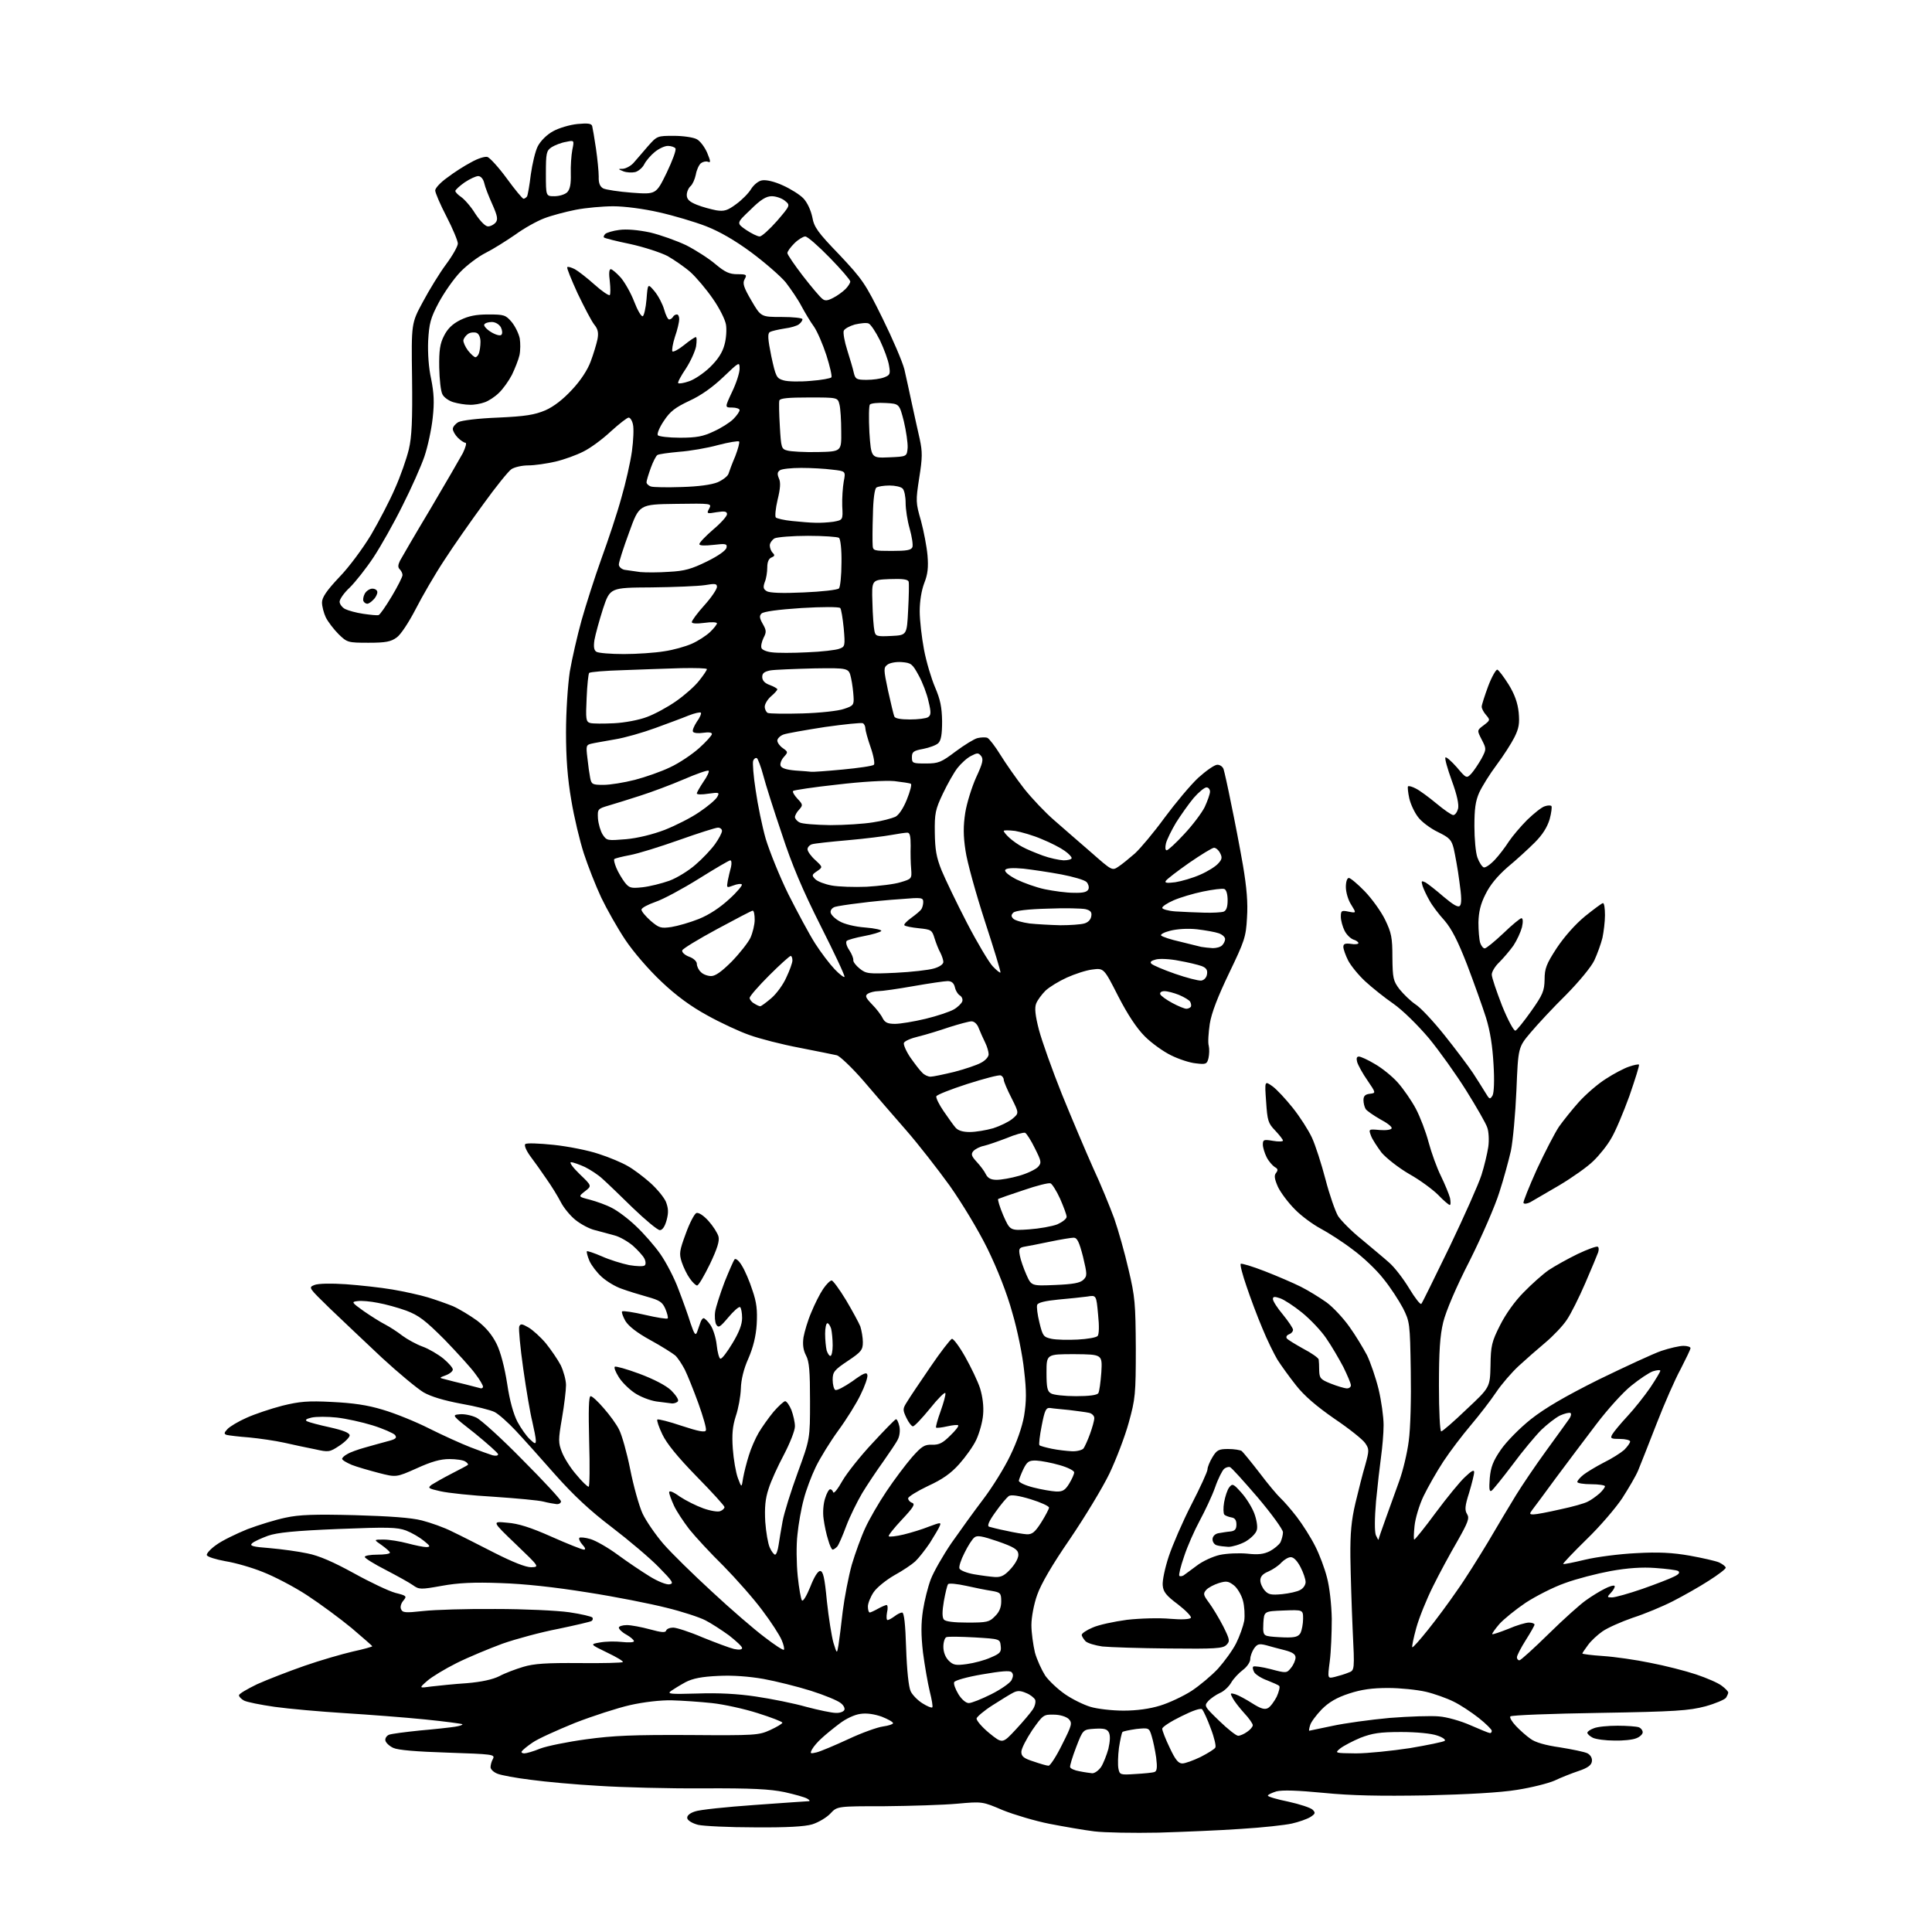<?xml version="1.0" encoding="UTF-8" standalone="no"?>
<svg 
  version="1.1" 
  xmlns="http://www.w3.org/2000/svg" 
  xmlns:xlink="http://www.w3.org/1999/xlink" 
  xmlns:svg="http://www.w3.org/2000/svg"
  xmlns:rdf="http://www.w3.org/1999/02/22-rdf-syntax-ns#"
  xmlns:cc="http://creativecommons.org/ns#"
  xmlns:dc="http://purl.org/dc/elements/1.1/"
  viewBox="0 0 768 768"
  width="768"
  height="768"
>
<style>svg {background-color: white; }</style>"
<path stroke="none" fill="black" fill-rule="evenodd" d="M460.5,728.5C450.6,728.7 439.1,728.5 435.0,728.0C430.9,727.5 422.9,726.1 417.2,725.0C411.6,723.9 403.2,721.4 398.7,719.6C390.5,716.1 390.5,716.1 380.5,717.0C375.0,717.5 362.0,717.9 351.7,718.0C332.8,718.0 332.8,718.0 330.1,720.9C328.6,722.5 325.4,724.4 322.9,725.2C319.9,726.1 312.8,726.5 300.0,726.4C289.8,726.4 279.7,725.9 277.5,725.4C275.2,724.8 273.4,723.7 273.2,722.8C273.0,721.8 274.1,720.8 276.2,720.1C278.0,719.4 288.7,718.3 300.0,717.5C311.3,716.7 320.9,716.0 321.5,716.0C322.1,716.0 321.8,715.5 320.9,715.0C319.9,714.4 315.9,713.3 311.9,712.4C306.1,711.2 299.0,710.8 279.5,710.9C265.8,711.0 247.1,710.5 238.0,709.9C228.9,709.4 216.8,708.3 211.0,707.5C205.2,706.8 199.3,705.7 197.8,705.1C196.2,704.5 195.0,703.3 195.0,702.5C195.0,701.6 195.4,700.1 196.0,699.1C196.8,697.4 195.7,697.3 178.0,696.7C165.4,696.3 158.2,695.7 156.3,694.8C154.8,694.1 153.4,692.8 153.2,691.9C153.0,691.0 153.7,690.0 154.6,689.6C155.6,689.2 161.1,688.5 166.9,687.9C172.7,687.4 179.0,686.7 180.9,686.4C182.7,686.1 184.0,685.7 183.8,685.4C183.5,685.2 176.9,684.3 168.9,683.5C161.0,682.7 146.6,681.6 137.0,681.0C127.4,680.4 114.9,679.3 109.2,678.5C103.6,677.7 98.1,676.6 97.0,676.0C95.9,675.4 95.0,674.5 95.0,673.9C95.0,673.3 98.3,671.4 102.2,669.5C106.2,667.7 114.7,664.4 121.0,662.2C127.3,660.0 136.0,657.5 140.3,656.5C144.5,655.6 148.0,654.6 148.0,654.4C148.0,654.3 144.3,651.0 139.8,647.2C135.2,643.4 127.2,637.5 122.0,634.1C116.8,630.7 108.9,626.6 104.5,624.9C100.1,623.1 93.4,621.2 89.6,620.6C85.8,619.9 82.5,618.9 82.2,618.2C82.0,617.6 83.7,615.7 86.0,614.1C88.3,612.4 93.9,609.7 98.3,607.9C102.8,606.2 109.6,604.1 113.5,603.3C118.9,602.1 125.1,601.9 141.0,602.3C154.8,602.7 163.5,603.3 167.7,604.4C171.2,605.3 176.6,607.2 179.7,608.8C182.9,610.3 190.5,614.2 196.6,617.3C203.9,621.0 209.0,623.0 211.1,623.0C214.5,622.9 214.5,622.9 205.0,613.8C195.5,604.7 195.5,604.7 201.6,605.3C206.0,605.6 211.0,607.2 219.3,610.9C225.6,613.7 231.4,616.0 232.1,616.0C232.9,616.0 232.7,615.3 231.5,614.0C230.5,612.9 230.0,611.7 230.3,611.3C230.7,611.0 232.7,611.2 234.7,611.8C236.8,612.4 241.7,615.2 245.5,618.0C249.3,620.8 255.1,624.7 258.2,626.6C261.4,628.6 264.9,630.0 266.1,629.8C268.0,629.5 267.4,628.6 261.9,623.0C258.4,619.4 250.0,612.3 243.2,607.1C234.5,600.5 228.0,594.4 220.7,586.2C215.1,579.8 208.0,571.9 205.0,568.7C202.0,565.5 198.2,562.1 196.6,561.3C195.0,560.5 189.0,559.0 183.3,558.0C176.4,556.7 171.4,555.2 168.4,553.5C165.9,552.0 158.4,545.8 151.8,539.7C145.2,533.5 135.9,524.7 131.1,520.1C122.7,511.9 122.5,511.8 125.0,510.8C126.5,510.2 131.6,510.1 137.5,510.5C143.0,510.9 151.3,511.8 156.0,512.6C160.7,513.4 167.0,514.8 170.0,515.7C173.0,516.6 177.5,518.2 180.0,519.2C182.5,520.3 186.8,522.9 189.7,525.0C193.2,527.7 195.6,530.6 197.4,534.2C199.0,537.4 200.6,543.6 201.6,550.0C202.6,556.8 204.1,562.1 205.7,565.2C207.1,567.8 209.3,570.9 210.6,572.1C212.7,574.1 213.0,574.1 213.0,572.6C213.0,571.6 212.3,568.2 211.6,565.1C210.8,562.0 209.2,552.6 208.0,544.1C206.8,535.7 206.1,528.1 206.4,527.3C206.9,526.1 207.5,526.2 210.1,527.7C211.8,528.7 214.9,531.5 217.0,534.0C219.0,536.5 221.7,540.4 222.9,542.7C224.0,545.0 225.0,548.6 225.0,550.6C225.0,552.6 224.3,558.5 223.4,563.7C221.9,572.4 221.9,573.5 223.4,577.3C224.3,579.6 226.8,583.6 229.1,586.2C231.3,588.9 233.5,591.0 234.0,591.0C234.4,591.0 234.5,582.9 234.2,573.0C233.9,560.7 234.0,555.0 234.8,555.0C235.4,555.0 237.7,557.1 240.0,559.8C242.3,562.4 245.1,566.2 246.1,568.3C247.2,570.4 249.2,577.5 250.5,584.0C251.8,590.6 254.0,598.5 255.4,601.6C256.8,604.6 260.6,610.1 263.7,613.7C266.9,617.4 275.6,625.9 283.0,632.7C290.4,639.6 299.8,647.7 303.8,650.7C307.8,653.8 311.3,656.1 311.6,655.8C311.9,655.5 311.5,653.7 310.7,651.9C309.9,650.0 306.5,644.7 303.0,640.1C299.6,635.5 292.6,627.6 287.6,622.5C282.5,617.5 276.4,610.9 274.0,607.9C271.7,604.9 268.9,600.7 267.9,598.5C266.9,596.3 266.0,593.9 266.0,593.2C266.0,592.4 267.6,593.0 270.2,594.9C272.6,596.5 276.8,598.6 279.6,599.6C282.4,600.6 285.4,601.1 286.3,600.7C287.2,600.4 288.0,599.6 288.0,599.1C288.0,598.6 283.0,593.1 276.9,586.9C269.3,579.1 265.0,573.8 263.3,570.2C261.9,567.3 261.0,564.6 261.3,564.3C261.6,564.0 266.0,565.1 271.0,566.8C277.7,569.0 280.3,569.5 280.6,568.6C280.9,567.9 279.5,563.1 277.6,557.8C275.7,552.6 273.3,546.6 272.2,544.4C271.1,542.3 269.4,539.7 268.4,538.8C267.3,537.9 262.9,535.1 258.5,532.7C253.2,529.8 249.9,527.2 248.6,525.1C247.6,523.3 247.0,521.6 247.3,521.3C247.7,521.0 251.8,521.6 256.5,522.7C261.2,523.8 265.2,524.4 265.4,524.1C265.7,523.8 265.2,522.0 264.5,520.3C263.3,517.6 262.3,516.9 257.3,515.5C254.1,514.6 249.5,513.2 247.1,512.3C244.7,511.5 241.2,509.4 239.2,507.6C237.3,505.9 235.1,503.0 234.3,501.2C233.5,499.3 233.1,497.6 233.3,497.4C233.5,497.2 236.2,498.1 239.2,499.4C242.3,500.8 247.2,502.3 250.1,502.9C253.1,503.4 255.9,503.5 256.3,503.0C256.8,502.6 256.7,501.3 256.1,500.2C255.6,499.2 253.5,496.9 251.6,495.2C249.6,493.5 246.3,491.6 244.3,491.1C242.2,490.5 238.7,489.6 236.5,489.0C234.3,488.5 230.8,486.6 228.7,484.9C226.6,483.2 224.0,480.0 222.9,477.8C221.7,475.5 219.2,471.4 217.2,468.6C215.3,465.8 212.4,461.7 210.8,459.6C209.2,457.4 208.3,455.3 208.8,454.8C209.3,454.3 214.3,454.5 220.1,455.1C225.8,455.7 233.9,457.3 238.0,458.7C242.1,460.0 247.3,462.2 249.5,463.5C251.7,464.7 255.7,467.7 258.4,470.1C261.1,472.5 263.9,475.9 264.7,477.7C265.7,480.3 265.8,482.0 265.0,485.0C264.3,487.6 263.3,489.0 262.3,489.0C261.4,489.0 256.6,485.0 251.6,480.2C246.6,475.3 241.2,470.1 239.5,468.6C237.8,467.0 234.7,465.0 232.5,463.9C230.3,462.9 227.8,462.0 227.0,462.0C226.2,462.0 227.7,464.1 230.4,466.7C235.3,471.4 235.3,471.4 232.6,473.5C229.8,475.7 229.8,475.7 234.5,476.9C237.1,477.6 241.1,479.0 243.3,480.2C245.5,481.3 249.8,484.5 252.8,487.4C255.8,490.2 260.2,495.2 262.5,498.5C264.8,501.8 268.1,508.1 269.7,512.5C271.4,516.9 273.6,523.0 274.5,526.0C276.0,530.4 276.5,531.1 277.1,529.5C277.5,528.4 278.1,526.7 278.4,525.8C278.7,524.8 279.3,524.0 279.7,524.0C280.1,524.0 281.4,525.2 282.4,526.7C283.4,528.1 284.6,531.7 284.9,534.7C285.2,537.6 285.9,540.1 286.4,540.1C287.0,540.2 289.1,537.4 291.2,533.9C293.8,529.6 295.0,526.5 295.0,523.9C295.0,521.8 294.6,519.9 294.2,519.6C293.7,519.3 291.6,521.2 289.5,523.7C286.2,527.6 285.6,528.0 284.7,526.5C284.2,525.6 284.0,523.2 284.3,521.3C284.6,519.5 286.3,514.2 288.0,509.7C289.8,505.2 291.6,501.1 292.0,500.6C292.5,500.1 293.8,501.2 294.9,503.1C296.1,505.0 298.0,509.4 299.1,512.9C300.8,517.8 301.1,520.8 300.8,526.4C300.5,531.2 299.4,535.6 297.5,540.0C295.6,544.2 294.6,548.5 294.5,552.0C294.4,555.1 293.5,560.0 292.5,562.9C291.2,567.0 290.9,570.1 291.3,575.9C291.6,580.1 292.5,585.3 293.3,587.5C294.8,591.5 294.8,591.5 295.4,587.5C295.8,585.3 296.8,581.3 297.7,578.5C298.5,575.8 300.3,571.7 301.6,569.5C302.9,567.3 305.6,563.5 307.5,561.2C309.5,558.9 311.6,557.0 312.1,557.0C312.7,557.0 313.8,558.6 314.6,560.5C315.3,562.4 316.0,565.3 316.0,567.0C316.0,568.7 314.0,573.7 311.6,578.3C309.2,582.8 306.4,588.9 305.5,591.9C304.2,595.8 303.9,599.3 304.2,604.9C304.5,609.1 305.3,613.7 306.0,615.2C306.7,616.8 307.7,618.0 308.1,618.0C308.6,618.0 309.2,616.3 309.5,614.2C309.8,612.2 310.5,607.9 311.1,604.7C311.7,601.4 314.4,592.8 317.1,585.4C322.0,572.0 322.0,572.0 322.0,557.0C322.0,545.1 321.7,541.2 320.4,538.8C319.3,536.7 319.0,534.5 319.4,531.6C319.8,529.4 321.1,524.9 322.5,521.7C323.8,518.5 325.9,514.3 327.2,512.4C328.4,510.6 330.0,509.0 330.6,509.0C331.1,509.0 333.7,512.5 336.3,516.8C338.8,521.0 341.4,525.8 342.0,527.3C342.5,528.9 343.0,531.7 343.0,533.5C343.0,536.6 342.4,537.4 337.0,541.0C331.6,544.6 331.0,545.4 331.0,548.5C331.0,550.4 331.5,552.2 332.0,552.5C332.6,552.9 335.6,551.3 338.8,549.1C343.3,545.8 344.6,545.3 344.8,546.6C345.0,547.5 343.8,551.0 342.1,554.4C340.5,557.8 336.5,564.2 333.2,568.7C330.0,573.1 326.0,579.6 324.3,583.1C322.6,586.6 320.4,592.4 319.5,596.0C318.5,599.6 317.4,605.9 317.0,610.0C316.5,614.1 316.6,621.5 317.1,626.5C317.6,631.4 318.4,635.8 318.8,636.2C319.3,636.7 320.7,634.2 322.1,630.8C323.6,626.9 325.1,624.5 326.0,624.5C327.2,624.5 327.8,627.0 328.7,636.5C329.4,643.1 330.6,650.5 331.3,653.0C332.7,657.5 332.7,657.5 333.3,654.0C333.6,652.1 334.4,646.0 335.0,640.5C335.7,635.0 337.3,626.7 338.6,622.0C340.0,617.3 342.4,610.7 344.0,607.3C345.5,604.0 349.3,597.4 352.4,592.8C355.4,588.3 360.0,582.2 362.5,579.3C366.4,574.9 367.5,574.2 370.5,574.3C373.3,574.4 374.8,573.6 377.7,570.7C379.8,568.7 381.2,566.9 380.9,566.6C380.7,566.3 378.7,566.5 376.5,567.0C374.3,567.5 372.4,567.7 372.1,567.5C371.9,567.2 372.7,564.3 373.9,561.0C375.1,557.6 376.0,554.4 375.8,553.8C375.6,553.2 372.8,556.0 369.7,559.9C366.5,563.8 363.5,567.0 362.9,567.0C362.4,567.0 361.2,565.5 360.3,563.6C358.8,560.4 358.8,560.0 360.6,557.2C361.6,555.5 365.8,549.3 369.9,543.3C373.9,537.4 377.8,532.4 378.4,532.2C379.0,532.1 381.4,535.3 383.7,539.4C386.0,543.5 388.7,549.1 389.6,551.9C390.6,555.2 391.1,559.0 390.8,562.3C390.6,565.2 389.3,569.7 388.1,572.3C386.9,574.9 383.8,579.2 381.3,582.0C378.0,585.7 374.6,588.1 368.9,590.7C364.5,592.8 361.0,595.0 361.0,595.6C361.0,596.3 361.7,597.1 362.6,597.4C363.9,597.9 363.1,599.2 358.5,604.1C355.4,607.4 353.0,610.4 353.3,610.7C353.6,611.0 356.3,610.7 359.2,610.0C362.1,609.3 366.7,607.9 369.4,606.8C373.7,605.2 374.2,605.1 373.6,606.5C373.3,607.4 371.4,610.5 369.6,613.4C367.7,616.2 365.1,619.5 363.8,620.7C362.5,621.9 358.8,624.4 355.5,626.2C352.2,628.1 348.5,631.1 347.3,632.9C346.0,634.8 345.0,637.4 345.0,638.6C345.0,639.9 345.3,641.0 345.8,641.0C346.2,640.9 347.6,640.3 349.0,639.5C350.4,638.7 351.9,638.1 352.4,638.0C352.9,638.0 353.0,639.4 352.6,641.0C352.3,642.6 352.4,644.0 352.8,644.0C353.3,644.0 354.5,643.3 355.6,642.5C356.6,641.7 358.0,641.0 358.6,641.0C359.4,641.0 359.9,645.6 360.2,655.2C360.5,664.0 361.2,670.6 362.0,672.3C362.7,673.8 364.9,676.0 366.7,677.1C368.6,678.3 370.3,679.0 370.6,678.7C370.9,678.4 370.4,675.6 369.6,672.4C368.8,669.1 367.6,662.2 366.9,656.9C366.1,649.8 366.1,645.4 366.9,640.1C367.5,636.2 368.9,630.7 370.0,627.8C371.1,624.9 374.8,618.4 378.2,613.4C381.7,608.4 387.4,600.5 390.9,595.9C394.4,591.3 399.2,583.6 401.5,578.8C404.2,573.3 406.3,567.3 407.1,562.8C408.0,557.1 408.1,553.2 407.1,544.8C406.5,538.8 404.4,528.5 402.4,521.8C400.3,514.1 396.5,504.5 392.5,496.3C388.8,488.8 382.3,478.1 377.5,471.3C372.8,464.8 365.1,454.9 360.3,449.4C355.4,443.8 347.7,434.9 343.2,429.6C338.6,424.3 333.8,419.8 332.7,419.5C331.5,419.2 324.8,417.9 317.8,416.5C310.9,415.2 301.9,412.9 297.8,411.4C293.8,410.0 286.3,406.5 281.1,403.6C274.7,400.1 268.9,395.9 262.9,390.2C257.7,385.3 251.7,378.3 248.5,373.5C245.5,369.0 241.2,361.4 239.0,356.8C236.8,352.1 233.7,344.2 232.1,339.3C230.5,334.4 228.2,324.8 227.1,318.1C225.6,309.4 225.0,301.4 225.0,291.1C225.0,282.9 225.7,272.4 226.5,267.0C227.4,261.8 229.5,252.6 231.2,246.5C232.9,240.5 236.4,229.5 239.1,222.0C241.8,214.6 245.4,203.8 247.0,197.9C248.7,192.1 250.6,183.7 251.2,179.4C251.8,175.0 252.0,170.2 251.6,168.7C251.3,167.2 250.5,166.0 249.9,166.0C249.3,166.0 246.1,168.5 242.8,171.5C239.5,174.6 234.6,178.2 231.9,179.5C229.2,180.9 224.2,182.7 220.8,183.5C217.3,184.3 212.5,185.0 210.0,185.0C207.5,185.0 204.5,185.7 203.3,186.5C202.1,187.3 197.1,193.5 192.2,200.3C187.3,207.0 180.2,217.1 176.6,222.7C172.9,228.3 167.8,237.1 165.2,242.2C162.5,247.4 159.3,252.3 157.7,253.4C155.4,255.1 153.3,255.5 146.5,255.5C138.3,255.5 138.0,255.4 134.6,252.1C132.7,250.2 130.4,247.2 129.5,245.4C128.7,243.7 128.0,241.0 128.0,239.5C128.0,237.5 129.8,234.8 134.9,229.4C138.8,225.4 144.3,217.9 147.5,212.6C150.6,207.3 154.9,199.1 157.0,194.2C159.2,189.3 161.6,182.4 162.5,178.7C163.7,173.7 164.0,167.1 163.8,150.3C163.5,128.5 163.5,128.5 168.1,120.0C170.6,115.3 174.7,108.6 177.3,105.1C179.9,101.6 182.0,97.9 182.0,96.8C182.0,95.8 180.0,90.9 177.5,86.1C175.0,81.3 173.0,76.6 173.0,75.7C173.0,74.8 175.1,72.5 177.8,70.6C180.4,68.6 184.6,65.9 187.3,64.5C189.9,63.0 192.8,62.1 193.8,62.4C194.8,62.8 198.3,66.6 201.5,71.0C204.7,75.4 207.7,79.0 208.1,79.0C208.5,79.0 209.1,78.6 209.5,78.1C209.8,77.6 210.5,73.6 211.0,69.4C211.6,65.1 212.8,60.0 213.8,58.1C214.9,56.0 217.4,53.5 219.8,52.2C222.1,50.9 226.5,49.6 229.5,49.3C233.7,48.9 235.1,49.1 235.4,50.1C235.6,50.9 236.3,54.9 236.9,59.0C237.5,63.1 238.0,68.2 238.0,70.2C237.9,72.8 238.5,74.2 239.8,74.9C240.8,75.4 245.9,76.2 251.2,76.6C260.8,77.3 260.8,77.3 265.0,68.7C267.3,63.9 268.9,59.6 268.5,59.0C268.2,58.5 266.8,58.0 265.5,58.0C264.2,58.0 261.9,59.1 260.3,60.4C258.7,61.7 256.8,63.9 256.1,65.3C255.4,66.7 253.7,68.1 252.5,68.4C251.2,68.7 249.1,68.6 247.8,68.1C245.6,67.2 245.6,67.1 247.6,67.1C248.8,67.0 250.7,66.0 251.8,64.8C252.9,63.5 255.5,60.6 257.5,58.2C261.2,54.0 261.3,54.0 267.9,54.0C271.5,54.0 275.6,54.6 276.9,55.3C278.2,55.9 280.1,58.4 281.1,60.7C282.5,64.1 282.6,64.8 281.4,64.3C280.6,64.0 279.4,64.3 278.6,64.9C277.8,65.6 276.9,67.6 276.6,69.4C276.2,71.3 275.3,73.3 274.5,74.0C273.7,74.7 273.0,76.3 273.0,77.5C273.0,79.2 274.0,80.2 277.0,81.4C279.2,82.3 282.7,83.2 284.7,83.6C287.9,84.1 289.2,83.7 292.7,81.1C294.9,79.5 297.6,76.8 298.6,75.1C299.6,73.5 301.5,71.9 302.9,71.7C304.5,71.4 307.7,72.1 311.2,73.7C314.3,75.1 318.0,77.4 319.4,78.9C320.9,80.5 322.3,83.5 322.9,86.3C323.6,90.3 325.0,92.3 333.7,101.3C342.9,111.1 344.0,112.7 350.8,126.5C354.8,134.6 358.7,143.7 359.5,146.8C360.2,150.0 361.6,156.1 362.5,160.5C363.5,164.9 364.8,171.2 365.6,174.5C366.7,179.6 366.7,181.9 365.4,190.0C364.0,199.1 364.0,199.8 366.1,207.0C367.2,211.1 368.4,217.3 368.7,220.8C369.1,225.5 368.8,228.3 367.4,231.8C366.3,234.7 365.6,239.0 365.6,243.0C365.6,246.6 366.4,253.4 367.3,258.2C368.2,263.0 370.2,269.7 371.7,273.2C373.8,278.1 374.4,281.1 374.5,286.7C374.5,291.9 374.1,294.3 373.0,295.4C372.2,296.2 369.5,297.2 367.0,297.7C363.1,298.4 362.5,298.9 362.5,301.0C362.5,303.4 362.8,303.5 368.1,303.5C373.1,303.5 374.2,303.0 379.9,298.7C383.4,296.1 387.3,293.7 388.6,293.4C389.9,293.1 391.7,293.0 392.5,293.3C393.3,293.7 395.6,296.7 397.7,300.1C399.8,303.5 404.0,309.5 407.1,313.5C410.2,317.4 415.6,323.1 419.1,326.1C422.5,329.1 429.1,334.8 433.7,338.8C442.0,346.1 442.1,346.2 444.6,344.5C446.0,343.6 448.9,341.2 451.1,339.3C453.3,337.3 458.6,331.0 462.9,325.1C467.2,319.3 473.2,312.1 476.3,309.2C479.4,306.4 482.8,304.0 483.9,304.0C485.0,304.0 486.1,304.8 486.4,305.8C486.7,306.7 488.1,312.9 489.4,319.5C490.8,326.1 492.9,337.1 494.1,344.0C495.6,352.9 496.1,358.9 495.7,364.8C495.3,372.5 494.7,374.1 488.6,386.8C484.1,396.2 481.6,402.6 480.9,407.0C480.4,410.5 480.1,414.5 480.5,415.7C480.8,417.0 480.7,419.2 480.4,420.6C479.8,423.0 479.4,423.2 475.4,422.7C473.0,422.5 468.5,421.0 465.5,419.5C462.4,418.0 457.7,414.6 455.1,412.0C451.9,408.8 448.3,403.4 444.5,396.0C438.8,384.8 438.8,384.8 434.2,385.4C431.7,385.7 427.2,387.2 424.1,388.6C421.0,390.0 417.2,392.3 415.6,393.8C414.1,395.3 412.4,397.6 411.9,398.9C411.2,400.6 411.5,403.6 413.0,409.4C414.2,413.9 418.3,425.4 422.1,434.9C426.0,444.5 431.6,457.7 434.5,464.2C437.5,470.6 441.2,479.7 442.9,484.3C444.5,488.9 447.1,498.0 448.6,504.6C451.2,515.5 451.4,518.2 451.5,536.0C451.5,554.3 451.3,556.1 448.7,565.5C447.2,571.0 443.7,580.1 441.0,585.8C438.3,591.4 431.2,603.1 425.3,611.8C418.2,622.1 413.8,629.7 412.3,634.0C411.0,637.6 410.0,642.9 410.0,646.0C410.0,649.0 410.7,653.9 411.4,656.9C412.2,659.8 414.1,663.9 415.5,666.1C417.0,668.2 420.5,671.5 423.4,673.5C426.3,675.5 430.8,677.7 433.5,678.5C436.1,679.3 442.0,680.0 446.6,680.0C451.9,680.0 457.0,679.3 461.2,678.0C464.8,676.9 470.3,674.3 473.6,672.2C476.8,670.1 481.6,666.1 484.2,663.3C486.7,660.5 490.0,656.0 491.4,653.2C492.8,650.4 494.2,646.4 494.6,644.3C494.9,642.2 494.7,638.5 494.1,636.3C493.5,634.0 491.8,631.2 490.5,630.2C488.3,628.5 487.5,628.4 484.5,629.3C482.6,629.9 480.3,631.1 479.5,632.0C478.2,633.5 478.3,634.0 480.6,637.1C482.0,639.0 484.5,643.1 486.2,646.4C488.9,651.8 489.0,652.4 487.5,653.9C486.1,655.3 483.1,655.5 464.7,655.3C453.0,655.2 441.1,654.8 438.2,654.5C435.4,654.1 432.3,653.2 431.5,652.4C430.7,651.5 430.0,650.4 430.0,649.9C430.0,649.3 431.9,648.0 434.3,647.0C436.7,645.9 442.8,644.6 448.0,643.9C453.3,643.3 460.9,643.1 465.2,643.5C469.8,643.9 473.0,643.7 473.4,643.1C473.7,642.6 471.4,640.2 468.3,637.8C463.6,634.3 462.4,632.8 462.2,630.2C462.0,628.4 463.1,623.2 464.6,618.7C466.1,614.2 470.1,604.9 473.6,598.1C477.1,591.3 480.0,585.0 480.0,584.1C480.0,583.2 480.9,581.0 482.0,579.2C483.7,576.4 484.5,576.0 488.2,576.0C490.6,576.0 493.0,576.4 493.6,576.8C494.1,577.2 497.3,581.1 500.7,585.5C504.0,589.9 507.8,594.4 509.0,595.5C510.2,596.6 513.2,600.0 515.5,603.0C517.8,606.0 521.1,611.2 522.8,614.6C524.5,617.9 526.6,623.5 527.5,627.1C528.5,630.8 529.3,637.8 529.4,643.5C529.4,649.0 529.1,656.6 528.6,660.4C527.7,667.3 527.7,667.3 530.6,666.6C532.2,666.2 534.6,665.5 536.0,664.9C538.5,664.0 538.5,664.0 537.7,647.7C537.3,638.8 536.9,625.9 536.8,619.0C536.7,609.5 537.2,604.3 538.8,597.5C540.0,592.5 541.7,585.7 542.7,582.4C544.3,576.6 544.3,576.0 542.7,573.7C541.8,572.3 536.3,567.9 530.5,564.0C523.3,559.0 518.5,554.9 515.2,550.7C512.5,547.3 509.2,542.7 507.8,540.5C506.5,538.3 503.7,532.7 501.8,528.0C499.8,523.3 497.0,515.8 495.5,511.3C493.9,506.7 492.9,502.8 493.2,502.4C493.5,502.1 497.8,503.4 502.7,505.3C507.6,507.2 514.1,510.0 517.1,511.5C520.1,513.0 524.6,515.8 527.3,517.7C529.9,519.6 534.0,524.0 536.4,527.4C538.8,530.7 541.9,535.9 543.4,538.7C544.8,541.6 546.9,547.7 548.0,552.2C549.1,556.8 550.0,563.2 550.0,566.5C550.0,569.8 549.5,575.4 549.0,579.0C548.5,582.6 547.6,590.5 547.0,596.7C546.4,603.7 546.4,608.7 546.9,610.2C547.5,611.5 547.9,612.3 548.0,612.0C548.0,611.7 549.3,607.9 550.9,603.5C552.5,599.1 554.9,592.4 556.3,588.5C557.7,584.6 559.4,577.6 560.0,572.8C560.7,567.8 561.0,555.8 560.8,544.8C560.5,525.9 560.4,525.4 557.7,520.0C556.1,517.0 552.7,511.7 549.9,508.3C547.2,504.8 541.7,499.6 537.7,496.7C533.8,493.7 528.0,490.0 525.0,488.4C522.0,486.8 517.3,483.4 514.7,480.7C512.1,478.1 509.1,474.1 508.0,471.8C506.6,468.6 506.4,467.2 507.3,466.2C508.1,465.1 508.0,464.6 506.7,463.9C505.8,463.3 504.3,461.6 503.5,460.0C502.7,458.4 502.0,456.1 502.0,455.0C502.0,453.0 502.4,452.9 506.0,453.5C508.2,453.9 510.0,453.8 510.0,453.4C510.0,453.0 508.6,451.2 506.9,449.4C504.1,446.5 503.8,445.5 503.3,437.9C502.7,429.6 502.7,429.6 505.8,431.8C507.5,433.0 511.1,436.9 513.9,440.4C516.7,443.9 520.1,449.2 521.5,452.2C522.9,455.2 525.3,462.7 526.9,468.8C528.5,475.0 530.8,481.5 531.9,483.4C533.1,485.2 537.2,489.4 541.2,492.6C545.1,495.9 550.1,500.0 552.2,501.9C554.4,503.8 557.9,508.4 560.2,512.2C562.5,516.0 564.6,518.7 565.0,518.3C565.4,517.9 570.4,507.6 576.3,495.5C582.1,483.4 587.8,470.6 588.9,467.1C590.0,463.7 591.2,458.6 591.6,456.0C592.0,453.3 591.8,449.8 591.2,448.2C590.7,446.6 586.9,440.0 582.9,433.6C578.9,427.2 572.2,417.8 568.0,412.7C563.5,407.4 557.6,401.6 553.9,399.0C550.4,396.6 545.3,392.5 542.7,390.1C540.0,387.6 537.0,383.9 535.9,381.8C534.9,379.8 534.0,377.3 534.0,376.4C534.0,375.2 534.7,374.9 537.0,375.2C538.6,375.5 540.0,375.3 540.0,374.9C540.0,374.5 539.1,373.8 538.0,373.5C536.9,373.1 535.3,371.6 534.5,370.0C533.7,368.4 533.0,365.9 533.0,364.4C533.0,362.0 533.3,361.8 536.1,362.4C539.2,363.0 539.2,363.0 537.1,359.6C535.9,357.8 535.0,354.6 535.0,352.6C535.0,350.5 535.5,349.0 536.2,349.0C536.8,349.0 539.7,351.4 542.5,354.3C545.3,357.2 549.0,362.3 550.6,365.6C553.1,370.8 553.5,372.6 553.5,380.6C553.6,388.8 553.8,389.9 556.3,393.2C557.9,395.2 560.7,397.9 562.6,399.2C564.6,400.4 569.8,406.0 574.2,411.5C578.6,417.0 583.7,423.8 585.5,426.5C587.3,429.2 589.5,432.8 590.5,434.4C592.1,437.1 592.3,437.1 593.3,435.5C593.9,434.4 594.1,429.5 593.7,423.1C593.3,415.9 592.4,410.0 590.7,404.5C589.3,400.1 585.9,390.6 583.2,383.5C579.5,374.0 577.1,369.3 574.2,365.9C571.9,363.4 569.2,359.8 568.2,357.9C567.1,356.0 565.9,353.4 565.5,352.2C564.9,350.1 565.0,350.0 566.7,350.8C567.7,351.4 570.9,353.9 573.9,356.5C577.7,359.7 579.6,360.8 580.3,360.1C581.1,359.3 581.0,356.4 580.1,350.2C579.5,345.4 578.4,339.7 577.9,337.4C577.0,333.8 576.2,333.0 571.5,330.7C568.6,329.3 565.0,326.6 563.7,324.8C562.3,323.0 560.7,319.6 560.2,317.3C559.7,315.0 559.5,312.9 559.7,312.6C560.0,312.3 561.4,312.7 562.9,313.5C564.3,314.2 568.0,316.9 571.0,319.4C574.0,321.9 577.0,324.0 577.7,324.0C578.4,324.0 579.2,322.9 579.6,321.5C580.0,319.8 579.2,316.0 577.1,310.3C575.4,305.6 574.2,301.4 574.6,301.1C574.9,300.8 576.9,302.5 579.1,305.0C582.9,309.5 583.0,309.5 584.9,307.5C585.9,306.4 587.7,303.7 588.9,301.6C590.9,297.8 590.9,297.7 589.0,294.0C587.1,290.3 587.1,290.3 589.8,288.3C592.4,286.3 592.4,286.2 590.8,284.3C589.8,283.2 589.0,281.7 589.0,280.9C589.0,280.2 590.2,276.5 591.6,272.7C593.0,269.0 594.7,266.1 595.2,266.2C595.8,266.4 597.8,269.1 599.7,272.1C602.1,276.0 603.3,279.4 603.7,283.2C604.1,287.6 603.8,289.5 602.0,293.1C600.8,295.5 597.6,300.5 594.9,304.1C592.2,307.7 589.1,312.7 588.0,315.1C586.5,318.5 586.1,321.6 586.1,328.5C586.1,333.4 586.6,339.0 587.3,340.9C588.0,342.8 589.1,344.5 589.8,344.8C590.5,345.0 592.4,343.7 594.2,341.8C595.9,340.0 598.4,336.7 599.8,334.5C601.2,332.4 604.5,328.5 607.1,325.9C609.8,323.3 612.9,320.8 614.1,320.5C615.2,320.1 616.4,320.1 616.7,320.4C617.0,320.7 616.7,323.1 616.0,325.7C615.0,328.9 613.2,331.8 610.1,334.9C607.5,337.5 602.7,341.9 599.3,344.7C595.2,348.3 592.3,351.8 590.5,355.5C588.5,359.4 587.8,362.6 587.7,366.7C587.7,369.9 588.0,373.5 588.4,374.8C588.8,376.0 589.6,377.0 590.2,377.0C590.8,377.0 594.1,374.3 597.6,371.0C601.0,367.7 604.3,365.0 604.8,365.0C605.4,365.0 605.5,366.4 605.0,368.6C604.5,370.5 603.0,373.8 601.6,375.9C600.1,378.0 597.6,380.9 596.0,382.5C594.3,384.1 593.0,386.3 593.0,387.4C593.0,388.6 594.9,394.1 597.1,399.8C599.4,405.5 601.8,409.9 602.4,409.7C603.0,409.5 605.8,406.0 608.7,401.9C613.3,395.4 613.9,393.9 614.0,389.4C614.0,385.0 614.7,383.2 618.8,376.9C621.8,372.4 626.1,367.5 630.1,364.2C633.6,361.4 636.8,359.0 637.2,359.0C637.7,359.0 638.0,361.1 638.0,363.8C638.0,366.4 637.5,370.4 637.0,372.8C636.4,375.2 635.0,379.1 633.8,381.7C632.6,384.3 627.8,390.1 622.6,395.4C617.5,400.4 611.2,407.2 608.5,410.4C603.5,416.3 603.5,416.3 602.8,433.4C602.4,442.8 601.4,453.6 600.6,457.5C599.7,461.4 597.7,468.8 596.0,474.0C594.4,479.2 589.1,491.4 584.3,501.0C578.7,511.9 574.8,521.2 573.7,525.6C572.4,531.0 572.0,537.3 572.0,550.9C572.0,560.9 572.4,569.0 572.9,569.0C573.4,569.0 577.9,565.1 583.0,560.2C592.3,551.5 592.3,551.5 592.5,542.8C592.6,535.0 593.0,533.3 596.3,526.8C598.5,522.4 602.2,517.2 605.7,513.7C608.8,510.5 613.3,506.5 615.6,504.9C618.0,503.3 623.2,500.4 627.1,498.5C631.1,496.6 634.7,495.3 635.1,495.6C635.6,495.8 635.6,496.8 635.3,497.8C635.0,498.7 632.7,504.2 630.2,510.0C627.7,515.8 624.4,522.4 622.8,524.7C621.3,527.0 617.4,531.1 614.3,533.7C611.2,536.3 606.4,540.5 603.7,543.0C601.0,545.5 596.9,550.2 594.7,553.5C592.5,556.8 588.0,562.6 584.7,566.5C581.4,570.4 576.5,576.8 573.8,580.9C571.1,585.0 567.6,591.2 565.9,594.7C564.2,598.2 562.6,603.6 562.3,606.6C562.0,609.6 561.9,612.0 562.2,612.0C562.5,612.0 566.4,607.2 570.8,601.2C575.2,595.3 580.4,588.9 582.4,587.1C584.9,584.7 586.0,584.1 586.0,585.2C586.0,586.1 585.1,589.7 584.0,593.4C582.3,598.7 582.2,600.3 583.2,601.9C584.2,603.5 583.6,605.1 579.3,612.7C576.5,617.5 572.1,625.6 569.6,630.7C567.1,635.7 564.1,643.1 563.0,647.1C561.9,651.1 561.2,654.5 561.4,654.8C561.7,655.0 564.5,651.8 567.7,647.8C571.0,643.7 576.1,636.8 579.1,632.4C582.2,628.1 587.7,619.3 591.5,613.0C595.2,606.7 600.2,598.3 602.6,594.4C605.0,590.5 610.4,582.5 614.7,576.6C619.0,570.7 623.1,565.0 623.8,564.0C624.5,563.0 624.7,562.0 624.3,561.7C623.8,561.4 621.9,561.9 620.1,562.7C618.3,563.6 615.0,566.2 612.7,568.4C610.4,570.7 605.2,576.9 601.3,582.2C597.3,587.5 593.5,592.2 592.9,592.6C592.0,593.1 591.9,591.8 592.2,587.6C592.6,583.2 593.5,580.8 596.6,576.3C598.8,573.1 604.0,567.8 608.5,564.2C614.2,559.7 622.1,555.1 635.5,548.4C646.0,543.3 657.2,538.1 660.4,537.0C663.7,535.9 667.6,535.0 669.2,535.0C670.7,535.0 672.0,535.4 672.0,535.9C672.0,536.4 670.2,540.1 668.1,544.2C665.9,548.2 661.6,558.0 658.5,566.0C655.4,574.0 652.1,582.3 651.2,584.5C650.3,586.7 647.4,591.6 644.9,595.5C642.4,599.3 636.0,606.8 630.7,611.9C625.4,617.1 621.2,621.5 621.4,621.7C621.6,621.9 625.5,621.1 630.1,620.0C634.7,618.9 643.9,617.7 650.5,617.4C659.3,616.9 664.9,617.2 671.7,618.4C676.7,619.3 682.0,620.5 683.4,621.1C684.8,621.8 686.0,622.7 686.0,623.2C686.0,623.7 683.0,626.0 679.2,628.4C675.5,630.8 669.1,634.4 665.0,636.5C660.9,638.6 653.7,641.6 649.0,643.1C644.4,644.7 639.0,647.1 637.0,648.5C635.0,649.9 632.4,652.3 631.2,654.0C630.0,655.6 629.0,657.1 629.0,657.3C629.0,657.5 632.7,658.0 637.3,658.3C641.8,658.6 650.3,659.8 656.0,661.0C661.8,662.1 670.0,664.2 674.2,665.6C678.4,667.0 683.0,669.0 684.4,670.1C685.9,671.2 687.0,672.4 687.0,672.8C687.0,673.2 686.6,674.1 686.1,674.9C685.6,675.6 681.9,677.2 677.9,678.3C671.4,680.0 666.2,680.4 635.8,680.9C616.8,681.2 600.8,681.8 600.4,682.3C600.0,682.7 601.0,684.4 602.6,686.1C604.2,687.8 606.8,690.1 608.4,691.2C610.2,692.6 614.4,693.8 620.1,694.6C625.0,695.4 630.0,696.4 631.1,697.0C632.3,697.7 633.0,698.9 632.8,700.2C632.6,701.7 631.1,702.8 627.5,704.0C624.8,704.9 620.5,706.6 618.0,707.8C615.5,708.9 608.8,710.6 603.0,711.5C596.3,712.6 583.3,713.3 567.0,713.7C548.5,714.0 537.3,713.8 526.2,712.7C515.8,711.7 509.8,711.5 507.4,712.1C505.5,712.7 504.0,713.4 504.0,713.8C504.0,714.2 507.7,715.3 512.2,716.2C516.7,717.2 521.0,718.6 521.8,719.4C523.0,720.6 522.9,721.0 520.9,722.3C519.6,723.1 516.2,724.3 513.5,724.9C510.8,725.5 501.8,726.5 493.5,727.0C485.2,727.6 470.4,728.2 460.5,728.5zM451.3,705.2C454.7,705.0 458.1,704.7 458.9,704.4C459.9,704.1 460.1,702.7 459.6,698.7C459.2,695.9 458.4,692.0 457.8,690.1C456.8,686.8 456.7,686.8 451.7,687.3C449.0,687.7 446.5,688.2 446.2,688.5C445.9,688.8 445.3,691.6 444.8,694.8C444.4,697.9 444.3,701.7 444.6,703.1C445.1,705.5 445.3,705.6 451.3,705.2zM434.2,704.9C435.2,704.9 436.7,703.8 437.7,702.4C438.6,701.0 439.9,697.7 440.6,695.2C441.3,692.1 441.4,689.9 440.8,688.7C440.1,687.3 438.9,687.0 435.2,687.2C430.5,687.5 430.5,687.5 427.8,694.5C426.3,698.4 425.2,702.0 425.4,702.5C425.5,703.0 427.2,703.8 429.1,704.1C431.0,704.5 433.3,704.8 434.2,704.9zM416.8,701.9C417.4,702.0 419.9,698.2 422.2,693.5C426.2,685.6 426.3,684.9 424.8,683.3C423.8,682.4 421.4,681.6 418.9,681.6C414.8,681.5 414.6,681.7 410.3,687.8C408.0,691.3 406.0,695.1 406.0,696.4C406.0,698.2 407.0,699.0 410.8,700.2C413.4,701.1 416.1,701.9 416.8,701.9zM470.0,701.0C471.1,701.0 474.4,699.8 477.3,698.4C480.2,696.9 482.8,695.3 483.1,694.7C483.5,694.2 482.7,690.7 481.3,687.1C480.0,683.5 478.4,680.1 477.9,679.5C477.3,678.9 474.3,679.9 469.5,682.3C465.4,684.3 462.0,686.5 462.0,687.2C462.0,687.9 463.3,691.3 465.0,694.8C467.2,699.5 468.4,701.0 470.0,701.0zM208.4,697.0C209.2,697.0 212.1,696.2 214.7,695.1C217.3,694.1 225.6,692.4 233.0,691.4C243.9,689.9 251.8,689.6 273.9,689.7C300.3,689.9 301.6,689.8 306.2,687.7C308.8,686.5 311.0,685.2 311.0,684.8C311.0,684.4 306.6,682.7 301.2,681.0C295.9,679.3 287.7,677.5 283.0,677.0C278.3,676.5 271.1,676.0 267.0,675.9C262.6,675.8 255.8,676.6 250.5,677.8C245.6,678.9 235.7,682.1 228.5,684.9C221.4,687.8 213.8,691.2 211.7,692.7C209.6,694.1 207.7,695.7 207.4,696.2C207.1,696.6 207.6,697.0 208.4,697.0zM324.6,696.6C326.2,696.2 331.9,693.8 337.3,691.3C342.6,688.8 348.8,686.6 351.0,686.3C353.2,686.0 355.0,685.4 355.0,685.0C355.0,684.5 353.0,683.4 350.5,682.4C347.6,681.4 344.6,680.9 342.0,681.3C339.7,681.6 336.3,683.2 333.8,685.1C331.4,686.9 328.2,689.5 326.7,690.9C325.1,692.3 323.4,694.3 322.8,695.4C321.9,697.1 322.1,697.2 324.6,696.6zM539.0,697.0C543.6,697.0 553.3,696.0 560.5,694.9C567.6,693.7 573.9,692.4 574.3,692.0C574.8,691.6 573.5,690.6 571.3,689.9C569.1,689.1 563.2,688.5 557.0,688.5C548.4,688.5 545.5,689.0 540.8,690.8C537.7,692.1 534.1,694.0 532.8,695.0C530.5,696.9 530.5,696.9 539.0,697.0zM403.8,687.5C406.7,684.4 409.7,680.8 410.5,679.6C411.4,678.3 411.8,676.6 411.5,675.7C411.1,674.9 409.5,673.6 407.9,673.0C405.6,672.0 404.4,672.0 402.7,672.9C401.5,673.5 397.8,675.8 394.5,677.9C391.2,680.0 388.4,682.4 388.2,683.1C388.1,683.9 390.3,686.5 393.2,688.9C398.5,693.2 398.5,693.2 403.8,687.5zM641.7,691.9C638.3,691.9 634.5,691.4 633.2,690.8C632.0,690.2 631.0,689.3 631.0,688.8C631.0,688.3 632.2,687.5 633.6,687.0C635.0,686.4 639.2,686.0 643.0,686.0C646.8,686.0 650.5,686.3 651.4,686.6C652.3,686.9 653.0,687.9 653.0,688.6C653.0,689.4 651.8,690.5 650.4,691.0C649.0,691.6 645.1,692.0 641.7,691.9zM492.2,690.0C492.9,690.0 494.6,689.3 495.8,688.4C497.0,687.6 498.0,686.4 498.0,685.8C498.0,685.2 496.5,683.0 494.6,681.0C492.7,678.9 490.6,676.2 490.0,675.0C488.9,673.0 489.0,672.9 491.1,673.5C492.3,673.9 495.3,675.5 497.8,677.1C501.1,679.2 502.7,679.7 504.0,679.0C505.0,678.5 506.5,676.4 507.5,674.5C508.4,672.5 508.9,670.5 508.5,670.2C508.2,669.8 506.0,668.9 503.8,668.0C501.5,667.2 499.2,665.7 498.6,664.8C498.1,663.9 497.8,662.8 498.2,662.5C498.5,662.2 501.6,662.6 505.1,663.5C511.4,665.2 511.5,665.1 513.2,663.0C514.2,661.8 515.0,659.9 515.0,658.9C515.0,657.6 513.8,656.8 510.8,656.0C508.4,655.4 505.0,654.5 503.3,654.0C500.5,653.3 499.8,653.5 498.5,655.3C497.7,656.5 497.0,658.4 497.0,659.5C497.0,660.7 495.7,662.6 494.1,663.8C492.5,665.0 490.3,667.3 489.4,668.9C488.4,670.6 486.4,672.4 484.9,673.0C483.4,673.7 481.3,675.1 480.3,676.2C478.6,678.1 478.7,678.3 484.7,684.1C488.0,687.3 491.4,690.0 492.2,690.0zM592.2,688.9C592.7,689.0 593.0,688.6 593.0,688.0C593.0,687.5 590.7,685.2 587.8,682.9C585.0,680.7 580.5,677.7 577.8,676.4C575.2,675.1 570.2,673.3 566.8,672.5C563.3,671.7 556.6,671.0 551.8,671.0C545.4,671.0 541.2,671.6 536.3,673.2C531.4,674.8 528.3,676.6 525.4,679.5C523.2,681.8 521.1,684.6 520.8,685.8C520.4,687.0 520.3,688.0 520.4,688.0C520.5,688.0 524.6,687.1 529.5,686.1C534.5,685.0 544.8,683.6 552.4,682.9C560.1,682.3 568.9,682.0 572.0,682.3C575.0,682.5 580.7,684.1 584.5,685.8C588.4,687.5 591.8,688.9 592.2,688.9zM332.2,680.9C333.7,681.0 335.2,680.5 335.6,679.8C336.0,679.2 335.4,677.9 334.2,677.0C333.0,676.0 327.7,673.8 322.3,672.1C316.9,670.4 308.4,668.3 303.5,667.4C297.7,666.4 291.3,665.9 285.5,666.2C278.9,666.5 275.4,667.2 272.5,668.7C270.3,669.9 267.7,671.5 266.7,672.2C265.1,673.4 266.5,673.5 277.2,673.2C285.5,672.9 293.2,673.3 300.5,674.4C306.6,675.3 315.6,677.1 320.5,678.5C325.4,679.8 330.7,680.9 332.2,680.9zM385.1,677.0C386.2,677.0 390.2,675.4 394.0,673.5C397.8,671.6 401.4,669.1 402.1,667.9C402.8,666.4 402.9,665.5 402.1,664.7C401.4,664.0 397.9,664.3 390.4,665.6C384.5,666.6 379.5,668.0 379.3,668.7C379.0,669.4 379.8,671.5 381.0,673.5C382.3,675.6 384.0,677.0 385.1,677.0zM171.5,670.4C174.2,670.1 180.6,669.4 185.5,669.1C191.5,668.6 195.9,667.6 198.5,666.3C200.7,665.1 205.0,663.5 208.0,662.6C212.3,661.3 217.3,661.0 230.3,661.1C239.5,661.2 247.3,661.0 247.6,660.7C247.9,660.4 245.1,658.7 241.3,656.9C234.5,653.6 234.5,653.6 238.5,652.9C240.7,652.5 244.6,652.4 247.2,652.7C249.9,653.0 252.0,652.9 252.0,652.4C252.0,651.9 250.6,650.7 249.0,649.8C247.3,648.9 246.0,647.6 246.0,647.0C246.0,646.5 247.4,646.0 249.2,646.0C250.9,646.0 255.1,646.8 258.4,647.7C262.8,648.9 264.5,649.1 264.8,648.2C265.0,647.5 266.3,647.0 267.6,647.0C268.9,647.0 274.2,648.7 279.3,650.9C284.5,653.0 290.1,655.1 291.8,655.5C293.8,655.9 295.0,655.8 295.0,655.1C295.0,654.5 292.6,652.3 289.8,650.1C286.9,648.0 282.6,645.2 280.4,644.1C278.1,642.9 271.1,640.6 264.9,639.1C258.6,637.5 244.5,634.7 233.5,633.0C220.4,630.9 208.5,629.6 199.0,629.3C188.5,628.9 182.1,629.2 175.6,630.4C167.2,631.9 166.6,631.9 164.1,630.1C162.7,629.1 157.8,626.4 153.2,624.0C148.7,621.7 145.0,619.4 145.0,618.9C145.0,618.4 147.2,618.0 150.0,618.0C152.8,618.0 155.0,617.7 155.0,617.2C155.0,616.8 153.5,615.5 151.7,614.2C148.5,612.0 148.5,612.0 152.5,612.0C154.7,612.0 159.0,612.7 162.0,613.5C165.0,614.3 168.4,615.0 169.5,615.0C171.2,614.9 171.1,614.6 168.5,612.5C166.8,611.1 163.7,609.3 161.4,608.4C157.8,607.1 154.4,607.0 134.4,607.8C117.3,608.5 110.2,609.2 106.5,610.5C103.8,611.5 100.9,612.8 100.2,613.5C99.1,614.5 100.5,614.9 107.2,615.4C111.8,615.8 118.5,616.7 122.2,617.5C126.8,618.4 132.5,620.9 140.7,625.4C147.2,629.0 154.6,632.5 157.2,633.2C161.6,634.3 161.8,634.5 160.4,636.2C159.5,637.2 159.0,638.7 159.4,639.6C160.0,641.1 161.0,641.2 168.3,640.4C172.8,639.9 185.7,639.5 197.0,639.6C208.3,639.6 221.4,640.2 226.3,640.9C231.1,641.6 235.2,642.6 235.5,643.0C235.8,643.5 235.6,644.1 235.1,644.4C234.6,644.7 228.6,646.1 221.9,647.5C215.1,648.8 205.1,651.5 199.7,653.4C194.3,655.4 186.1,658.8 181.5,661.1C176.9,663.4 171.6,666.6 169.8,668.2C166.5,671.1 166.5,671.1 171.5,670.4zM384.3,661.5C387.2,661.1 391.4,660.0 393.8,658.9C397.6,657.3 398.1,656.7 397.8,654.3C397.5,651.5 397.5,651.5 387.5,650.9C382.0,650.6 376.9,650.5 376.2,650.8C375.6,651.0 375.0,652.7 375.0,654.6C375.0,656.7 375.8,658.8 377.1,660.1C378.9,661.9 379.9,662.1 384.3,661.5zM604.0,660.0C604.5,660.0 609.8,655.2 615.7,649.4C621.6,643.6 628.3,637.6 630.5,636.1C632.7,634.5 636.0,632.5 637.8,631.6C639.7,630.6 641.4,630.1 641.8,630.4C642.1,630.7 641.5,631.9 640.5,633.0C638.7,634.9 638.8,635.0 640.8,635.0C642.0,635.0 647.4,633.5 652.9,631.6C658.3,629.7 664.0,627.5 665.5,626.7C667.4,625.8 667.9,625.1 667.1,624.5C666.4,624.1 662.3,623.6 658.0,623.3C652.8,622.9 647.0,623.3 640.3,624.5C634.9,625.5 626.7,627.6 622.1,629.3C617.5,630.9 610.5,634.5 606.5,637.1C602.5,639.8 597.8,643.6 596.0,645.6C594.3,647.6 593.0,649.4 593.2,649.6C593.4,649.8 596.3,648.8 599.6,647.5C602.8,646.1 606.5,645.0 607.8,645.0C609.0,645.0 610.0,645.4 610.0,645.8C610.0,646.2 608.4,649.0 606.5,652.0C604.6,655.0 603.0,658.1 603.0,658.8C603.0,659.4 603.4,660.0 604.0,660.0zM510.7,650.9C514.9,651.0 516.1,650.6 517.0,649.1C517.5,648.0 518.0,645.5 518.0,643.5C518.0,639.9 518.0,639.9 510.2,640.2C502.5,640.5 502.5,640.5 502.2,645.2C502.0,649.0 502.2,649.9 503.7,650.3C504.7,650.6 507.8,650.8 510.7,650.9zM384.7,645.0C392.3,645.0 393.3,644.8 395.5,642.5C397.2,640.9 398.0,639.0 398.0,636.6C398.0,633.3 397.7,633.0 394.2,632.4C392.2,632.1 387.6,631.2 384.1,630.4C380.5,629.6 377.3,629.3 376.9,629.7C376.5,630.2 375.8,633.2 375.2,636.5C374.5,640.6 374.5,642.9 375.2,643.8C375.9,644.6 379.1,645.0 384.7,645.0zM509.7,633.7C512.5,633.4 515.8,632.7 516.9,632.0C518.1,631.4 519.0,630.0 519.0,628.9C519.0,627.8 518.1,625.1 517.0,623.0C515.7,620.5 514.3,619.0 513.1,619.0C512.1,619.0 510.5,620.0 509.4,621.1C508.4,622.3 506.0,623.9 504.2,624.7C502.0,625.6 501.0,626.7 501.0,628.2C501.0,629.4 501.8,631.2 502.8,632.3C504.2,633.9 505.4,634.1 509.7,633.7zM395.6,626.9C398.1,627.0 399.5,626.2 402.0,623.4C403.9,621.2 405.0,619.0 404.8,617.7C404.6,615.9 402.9,614.9 396.6,612.7C390.4,610.6 388.4,610.2 387.3,611.2C386.5,611.8 384.7,614.6 383.4,617.3C382.0,620.0 381.1,622.8 381.4,623.5C381.6,624.2 384.3,625.3 387.2,625.8C390.1,626.3 393.9,626.8 395.6,626.9zM470.4,626.3C471.0,625.9 473.4,624.1 475.7,622.4C478.0,620.6 482.2,618.7 484.9,618.1C487.7,617.5 492.6,617.3 495.8,617.6C500.2,618.1 502.4,617.8 504.8,616.6C506.5,615.7 508.4,614.1 509.0,613.1C509.5,612.0 510.0,610.2 510.0,609.1C510.0,608.0 505.5,601.8 500.0,595.3C494.4,588.8 489.5,583.3 488.9,583.2C488.4,583.0 487.3,583.3 486.6,583.9C485.9,584.5 484.2,587.8 483.0,591.3C481.8,594.7 479.0,600.6 476.9,604.5C474.8,608.4 472.0,614.7 470.7,618.7C469.3,622.7 468.5,626.1 468.8,626.4C469.0,626.7 469.8,626.6 470.4,626.3zM331.0,616.0C330.6,616.0 329.8,614.3 329.2,612.1C328.5,610.0 327.7,606.2 327.4,603.8C327.0,601.2 327.3,597.7 328.0,595.6C328.6,593.6 329.5,592.0 330.0,592.0C330.5,592.0 331.0,592.5 331.2,593.2C331.5,593.9 333.1,591.8 334.9,588.6C336.7,585.5 342.1,578.7 346.8,573.7C351.5,568.6 355.6,564.4 356.1,564.2C356.5,564.0 357.1,565.2 357.5,566.9C357.9,568.6 357.6,570.9 356.9,572.2C356.3,573.5 353.6,577.4 351.1,581.0C348.5,584.6 344.7,590.3 342.7,593.6C340.7,597.0 337.8,602.9 336.4,606.6C335.0,610.4 333.4,614.1 332.8,614.8C332.2,615.4 331.4,616.0 331.0,616.0zM488.3,614.9C486.8,614.8 484.7,614.6 483.8,614.3C482.8,614.1 482.0,613.0 482.0,611.9C482.0,610.8 482.9,609.8 484.2,609.5C485.5,609.3 487.6,608.9 489.0,608.8C490.9,608.6 491.5,607.9 491.5,606.0C491.5,604.3 490.9,603.4 489.5,603.2C488.4,603.0 487.1,602.5 486.7,602.1C486.3,601.7 486.2,599.5 486.6,597.2C487.0,594.9 487.9,592.2 488.6,591.3C489.9,589.6 490.3,589.8 493.5,593.4C495.4,595.5 497.7,599.2 498.6,601.6C499.5,604.0 500.0,606.9 499.6,608.2C499.3,609.5 497.3,611.5 495.1,612.8C492.9,614.0 489.8,614.9 488.3,614.9zM408.1,609.9C410.3,610.0 411.4,609.1 413.9,605.2C415.6,602.5 417.0,599.8 417.0,599.3C417.0,598.7 413.7,597.2 409.8,596.0C404.9,594.5 402.0,594.1 401.0,594.7C400.2,595.3 397.8,598.1 395.7,601.1C393.1,604.7 392.3,606.6 393.2,606.9C393.9,607.1 396.9,607.9 400.0,608.5C403.0,609.2 406.7,609.8 408.1,609.9zM609.6,602.0C610.7,602.0 615.4,601.1 620.2,600.0C625.0,599.0 630.0,597.6 631.2,596.9C632.5,596.3 634.5,594.8 635.8,593.7C637.0,592.6 638.0,591.3 638.0,590.8C638.0,590.4 635.5,590.0 632.5,590.0C629.5,590.0 627.0,589.6 627.0,589.1C627.0,588.6 628.1,587.3 629.5,586.2C630.8,585.2 634.4,583.0 637.5,581.4C640.6,579.9 644.2,577.6 645.6,576.4C646.9,575.1 648.0,573.6 648.0,573.0C648.0,572.5 646.2,572.0 644.0,572.0C640.4,572.0 640.0,571.8 640.9,570.2C641.4,569.3 644.1,566.0 646.9,563.0C649.7,560.0 653.8,554.8 656.0,551.6C658.2,548.3 660.0,545.3 660.0,544.9C660.0,544.5 658.7,544.6 657.1,545.1C655.6,545.6 651.7,548.2 648.5,550.8C645.2,553.4 639.0,560.3 634.6,566.1C630.1,572.0 622.9,581.6 618.5,587.5C614.1,593.5 609.9,599.2 609.1,600.2C607.9,601.8 608.0,602.0 609.6,602.0zM221.2,597.9C220.3,597.8 217.9,597.4 216.0,596.9C214.1,596.4 205.3,595.6 196.5,595.0C187.7,594.5 178.1,593.5 175.1,592.8C170.2,591.7 169.9,591.5 171.6,590.2C172.7,589.5 176.2,587.5 179.5,585.8C182.8,584.1 185.7,582.6 186.0,582.3C186.2,582.1 185.8,581.5 185.0,581.0C184.2,580.4 181.3,580.0 178.6,580.0C175.1,580.0 171.5,581.0 165.6,583.7C157.5,587.3 157.5,587.3 150.5,585.5C146.7,584.5 141.8,583.1 139.8,582.3C137.7,581.4 136.0,580.4 136.0,579.9C136.0,579.5 136.9,578.6 138.1,578.0C139.2,577.3 142.3,576.2 144.8,575.5C147.4,574.8 151.4,573.6 153.8,573.0C157.4,572.1 157.9,571.6 157.0,570.4C156.3,569.7 152.3,567.9 148.1,566.6C143.9,565.3 137.5,563.9 133.9,563.5C130.2,563.1 125.8,563.1 123.9,563.5C121.7,564.0 121.1,564.5 122.1,565.0C122.9,565.4 127.0,566.5 131.2,567.4C136.5,568.6 139.0,569.6 139.0,570.6C139.0,571.3 137.2,573.2 134.9,574.7C131.0,577.3 130.6,577.3 125.2,576.1C122.0,575.5 116.6,574.3 113.0,573.5C109.4,572.7 103.1,571.8 99.0,571.4C94.9,571.1 90.9,570.6 90.1,570.4C89.0,570.0 89.0,569.6 90.4,568.1C91.3,567.1 94.8,565.0 98.0,563.6C101.3,562.1 107.6,560.0 112.2,558.8C119.1,557.1 122.4,556.8 132.0,557.3C140.2,557.7 146.0,558.5 152.2,560.4C157.0,561.8 165.4,565.2 170.7,567.9C176.1,570.6 183.4,573.9 187.0,575.3C190.6,576.7 194.5,578.1 195.8,578.5C197.0,578.8 198.0,578.7 198.0,578.1C198.0,577.6 193.8,573.9 188.8,569.8C179.6,562.6 179.5,562.5 182.7,562.2C184.5,562.0 187.4,562.6 189.3,563.5C191.1,564.3 199.5,571.9 207.8,580.4C216.2,588.8 223.0,596.2 223.0,596.8C223.0,597.5 222.2,598.0 221.2,597.9zM419.8,592.9C422.4,593.0 423.4,592.4 425.0,589.8C426.1,588.0 427.0,586.0 427.0,585.3C427.0,584.6 424.4,583.3 421.2,582.4C418.1,581.5 413.9,580.7 412.0,580.6C409.0,580.5 408.3,581.0 406.8,584.0C405.9,585.9 405.1,588.0 405.0,588.6C405.0,589.3 407.6,590.5 410.8,591.3C413.9,592.1 418.0,592.8 419.8,592.9zM426.1,576.9C428.1,577.0 430.2,576.4 430.7,575.8C431.2,575.1 432.4,572.5 433.3,570.0C434.2,567.5 435.0,564.7 435.0,563.7C435.0,562.8 434.0,561.8 432.8,561.6C431.5,561.3 428.0,560.9 425.0,560.5C422.0,560.2 418.6,559.9 417.5,559.7C415.8,559.5 415.3,560.5 414.1,566.7C413.3,570.7 412.9,574.2 413.2,574.5C413.5,574.8 415.7,575.4 418.1,575.9C420.5,576.4 424.1,576.8 426.1,576.9zM267.2,557.9C266.3,557.8 263.4,557.4 260.9,557.1C258.3,556.7 254.4,555.2 252.1,553.6C249.8,552.0 247.0,549.2 245.9,547.3C244.7,545.4 244.0,543.6 244.4,543.3C244.7,543.0 249.1,544.2 254.2,546.1C259.8,548.2 264.7,550.7 266.8,552.7C268.6,554.5 269.9,556.4 269.5,557.0C269.2,557.5 268.1,557.9 267.2,557.9zM427.7,555.0C432.9,555.0 436.1,554.6 436.6,553.8C437.0,553.2 437.5,549.5 437.8,545.5C438.2,538.4 438.2,538.4 427.1,538.3C416.0,538.3 416.0,538.3 416.0,545.6C416.0,551.5 416.3,553.1 417.8,553.9C418.7,554.5 423.2,555.0 427.7,555.0zM191.2,551.9C191.7,551.9 192.0,551.6 192.0,551.2C192.0,550.7 190.7,548.4 189.0,546.2C187.4,543.9 181.8,537.8 176.8,532.6C169.0,524.8 166.5,522.9 161.5,521.0C158.2,519.8 153.1,518.4 150.2,517.9C147.3,517.3 143.7,517.0 142.2,517.2C139.6,517.5 139.7,517.7 144.6,521.2C147.5,523.2 151.3,525.6 153.1,526.5C155.0,527.5 158.1,529.5 160.0,531.0C161.9,532.4 165.5,534.4 168.0,535.3C170.5,536.2 174.2,538.4 176.3,540.1C178.3,541.8 180.0,543.7 180.0,544.4C180.0,545.1 178.8,546.1 177.2,546.7C174.5,547.7 174.5,547.7 177.0,548.3C178.4,548.7 182.0,549.6 185.0,550.3C188.0,551.1 190.8,551.8 191.2,551.9zM535.2,551.9C536.2,552.0 537.0,551.4 537.0,550.7C537.0,549.9 535.6,546.7 534.0,543.4C532.3,540.2 529.3,535.0 527.2,532.0C525.2,529.0 520.8,524.4 517.6,521.8C514.4,519.2 510.4,516.6 508.9,516.1C506.6,515.3 506.0,515.4 506.0,516.4C506.0,517.2 507.8,520.0 510.0,522.6C512.2,525.3 514.0,528.0 514.0,528.6C514.0,529.3 513.3,530.1 512.4,530.4C511.6,530.7 511.1,531.4 511.5,532.0C511.8,532.5 514.8,534.3 518.0,536.1C521.3,537.8 524.1,539.8 524.2,540.4C524.3,541.0 524.4,543.0 524.4,544.9C524.5,547.9 525.0,548.4 529.0,550.0C531.5,551.0 534.3,551.8 535.2,551.9zM330.1,539.0C330.6,539.0 331.0,537.1 331.0,534.8C331.0,532.4 330.7,529.5 330.4,528.2C330.0,527.0 329.4,526.0 328.9,526.0C328.4,526.0 328.0,527.9 328.0,530.2C328.0,532.6 328.3,535.5 328.6,536.8C329.0,538.0 329.6,539.0 330.1,539.0zM428.4,532.5C432.2,532.3 435.7,531.7 436.3,531.1C436.9,530.5 437.0,527.1 436.5,522.5C435.8,514.8 435.8,514.8 432.2,515.4C430.1,515.7 425.0,516.2 420.7,516.6C415.5,517.1 412.6,517.8 412.3,518.7C412.0,519.4 412.4,522.6 413.2,525.8C414.5,531.1 414.8,531.5 418.0,532.2C419.9,532.6 424.6,532.7 428.4,532.5zM277.1,511.0C276.6,511.0 275.3,509.8 274.2,508.2C273.1,506.7 271.7,503.8 271.0,501.7C269.9,498.3 270.1,497.2 272.6,490.4C274.1,486.2 276.0,482.6 276.8,482.2C277.7,481.9 279.6,483.1 281.6,485.3C283.4,487.3 285.2,490.1 285.6,491.5C286.1,493.3 285.1,496.4 282.2,502.5C279.9,507.2 277.7,511.0 277.1,511.0zM419.5,510.8C426.6,510.5 429.4,510.0 430.7,508.7C432.2,507.2 432.2,506.6 430.5,499.5C429.0,493.7 428.2,492.0 426.8,492.0C425.9,492.0 421.6,492.7 417.3,493.6C413.0,494.5 408.4,495.4 407.1,495.6C405.1,496.0 404.9,496.5 405.4,499.1C405.7,500.8 406.9,504.2 408.0,506.7C410.0,511.2 410.0,511.2 419.5,510.8zM409.0,488.7C413.2,488.4 418.2,487.5 420.3,486.7C422.3,485.8 424.0,484.5 424.0,483.7C424.0,482.9 422.8,479.7 421.4,476.5C420.0,473.4 418.2,470.6 417.6,470.4C416.9,470.1 412.1,471.3 406.9,473.1C401.7,474.8 397.2,476.4 396.8,476.6C396.5,476.8 397.4,479.8 398.8,483.1C401.5,489.2 401.5,489.2 409.0,488.7zM576.3,479.0C575.8,478.9 573.8,477.2 571.7,475.0C569.6,472.9 564.5,469.1 560.2,466.7C555.9,464.2 551.1,460.4 549.2,458.2C547.5,455.9 545.5,452.9 545.0,451.5C544.0,448.8 544.0,448.8 548.5,449.2C550.9,449.4 553.1,449.1 553.2,448.5C553.4,447.9 551.3,446.3 548.6,444.9C546.0,443.4 543.4,441.6 542.9,440.9C542.4,440.1 542.0,438.5 542.0,437.3C542.0,435.7 542.7,435.0 544.5,434.8C547.0,434.5 547.0,434.5 543.6,429.5C541.7,426.8 539.9,423.5 539.5,422.2C539.1,420.7 539.3,420.0 540.2,420.0C540.9,420.0 543.8,421.3 546.6,423.0C549.4,424.6 553.5,427.9 555.7,430.4C557.9,432.9 561.1,437.5 562.8,440.7C564.5,443.9 566.8,449.9 567.9,454.1C569.0,458.2 571.2,464.3 572.8,467.5C574.4,470.8 576.0,474.7 576.4,476.2C576.7,477.8 576.7,479.0 576.3,479.0zM608.3,477.9C607.1,478.5 605.9,478.7 605.6,478.2C605.4,477.8 607.8,471.8 610.9,464.9C614.1,458.0 618.1,450.3 619.7,447.9C621.4,445.5 625.0,441.0 627.6,438.1C630.3,435.1 635.1,430.9 638.3,428.9C641.5,426.8 645.7,424.6 647.6,424.0C649.6,423.3 651.3,423.0 651.5,423.2C651.8,423.4 650.0,429.0 647.7,435.7C645.3,442.3 642.1,449.9 640.5,452.5C639.0,455.2 635.8,459.2 633.4,461.5C631.1,463.8 625.0,468.1 619.8,471.2C614.7,474.2 609.5,477.2 608.3,477.9zM396.2,469.0C398.0,469.0 402.0,468.3 405.1,467.4C408.3,466.5 411.6,464.9 412.6,463.9C414.1,462.2 414.0,461.7 411.4,456.5C409.9,453.4 408.1,450.6 407.5,450.3C406.8,450.1 403.5,451.0 400.2,452.4C396.8,453.7 392.8,455.1 391.1,455.5C389.5,455.8 387.6,456.8 386.9,457.6C385.9,458.8 386.2,459.6 388.2,461.8C389.6,463.3 391.3,465.5 391.9,466.8C392.7,468.4 394.0,469.0 396.2,469.0zM385.5,450.0C387.8,450.0 392.0,449.3 394.8,448.5C397.6,447.6 401.1,445.9 402.5,444.7C405.1,442.5 405.1,442.5 402.1,436.5C400.4,433.2 399.0,429.9 399.0,429.2C399.0,428.5 398.4,427.7 397.8,427.5C397.1,427.2 391.1,428.8 384.5,430.9C378.0,433.0 372.4,435.2 372.2,435.8C372.0,436.4 373.3,439.1 375.1,441.7C376.9,444.3 379.0,447.3 379.8,448.2C380.8,449.4 382.7,450.0 385.5,450.0zM369.9,428.0C370.9,428.0 375.1,427.1 379.3,426.1C383.5,425.0 388.3,423.4 389.9,422.5C391.7,421.6 393.0,420.1 393.0,419.1C393.0,418.1 392.4,416.0 391.6,414.4C390.8,412.8 389.7,410.3 389.1,408.8C388.5,407.1 387.3,406.0 386.2,406.0C385.2,406.0 381.2,407.1 377.4,408.3C373.6,409.6 368.1,411.3 365.2,412.0C362.2,412.7 359.6,413.8 359.3,414.6C359.1,415.3 360.2,417.9 361.9,420.4C363.6,422.8 365.7,425.6 366.6,426.4C367.4,427.3 368.9,428.0 369.9,428.0zM355.8,407.0C357.8,407.0 363.3,406.1 367.9,405.0C372.5,403.9 377.5,402.2 379.1,401.3C380.7,400.4 382.2,398.9 382.5,398.1C382.8,397.3 382.4,396.3 381.7,395.8C380.9,395.4 379.9,393.9 379.6,392.5C379.2,390.8 378.3,390.0 376.7,390.0C375.5,390.0 369.4,390.9 363.1,392.0C356.9,393.1 350.6,394.0 349.1,394.0C347.7,394.0 345.8,394.5 345.0,395.0C343.8,395.8 344.0,396.5 346.6,399.2C348.4,401.0 350.3,403.5 350.9,404.8C351.8,406.5 352.9,407.0 355.8,407.0zM471.6,401.0C472.3,401.0 473.1,400.6 473.4,400.2C473.6,399.8 473.5,398.9 473.1,398.2C472.8,397.6 470.8,396.4 468.7,395.5C466.7,394.7 464.1,394.0 462.9,394.0C461.7,394.0 461.0,394.5 461.2,395.2C461.5,395.9 463.6,397.4 466.0,398.7C468.4,400.0 470.9,401.0 471.6,401.0zM302.2,400.0C302.6,400.0 304.6,398.5 306.6,396.8C308.7,395.0 311.4,391.3 312.6,388.5C313.9,385.8 315.0,382.7 315.0,381.8C315.0,380.8 314.7,380.0 314.3,380.0C313.9,380.0 310.0,383.5 305.8,387.7C301.5,392.0 298.0,396.0 298.0,396.7C298.0,397.3 298.8,398.4 299.8,398.9C300.7,399.5 301.8,400.0 302.2,400.0zM477.5,389.8C478.7,389.6 479.6,388.6 479.8,387.3C480.1,385.6 479.5,384.7 477.6,384.0C476.2,383.5 472.1,382.5 468.6,381.9C465.2,381.2 461.0,381.0 459.5,381.4C457.6,381.9 457.0,382.4 457.7,383.1C458.3,383.7 462.5,385.5 467.1,387.1C471.7,388.7 476.4,389.9 477.5,389.8zM335.7,388.3C335.9,387.8 331.6,378.7 326.2,368.0C319.1,353.9 314.8,343.8 310.8,331.5C307.6,322.1 304.3,311.7 303.4,308.2C302.5,304.8 301.3,301.7 300.9,301.4C300.4,301.1 299.7,301.6 299.4,302.4C299.1,303.2 299.5,308.5 300.4,314.2C301.2,319.9 303.0,328.6 304.4,333.5C305.9,338.4 309.9,348.4 313.4,355.5C317.0,362.6 321.7,371.4 324.0,375.0C326.3,378.6 329.8,383.2 331.8,385.3C333.8,387.4 335.6,388.7 335.7,388.3zM282.7,388.0C284.4,388.0 286.9,386.2 290.9,382.2C294.0,379.0 297.4,374.7 298.3,372.8C299.2,370.8 300.0,367.6 300.0,365.6C300.0,363.6 299.7,362.0 299.2,362.0C298.8,362.0 292.5,365.3 285.1,369.3C277.7,373.3 271.4,377.1 271.2,377.8C271.0,378.5 272.1,379.6 273.9,380.3C275.7,380.9 277.0,382.2 277.0,383.1C277.0,384.1 277.7,385.6 278.6,386.4C279.4,387.3 281.3,388.0 282.7,388.0zM356.0,386.7C362.3,386.4 369.2,385.6 371.2,385.0C373.4,384.4 375.0,383.3 375.0,382.4C375.0,381.6 374.4,379.9 373.8,378.7C373.1,377.5 372.1,374.9 371.5,373.0C370.5,369.7 370.2,369.5 365.3,369.0C362.4,368.7 359.8,368.2 359.5,367.8C359.2,367.5 360.4,366.2 362.2,364.9C364.0,363.6 365.8,362.1 366.2,361.5C366.6,361.0 367.0,359.6 367.0,358.6C367.0,356.8 366.4,356.7 358.2,357.4C353.4,357.7 346.0,358.4 341.7,359.0C337.3,359.5 332.9,360.2 331.9,360.5C330.7,360.9 330.0,361.9 330.2,362.8C330.4,363.7 331.9,365.2 333.7,366.2C335.5,367.3 339.8,368.4 344.0,368.7C347.9,369.0 350.7,369.7 350.3,370.1C349.8,370.6 346.7,371.5 343.5,372.1C340.2,372.7 337.1,373.6 336.6,374.0C336.1,374.5 336.5,376.1 337.6,377.7C338.6,379.2 339.3,381.0 339.2,381.7C339.1,382.3 340.2,383.8 341.7,385.0C344.3,387.1 345.2,387.2 356.0,386.7zM397.7,386.6C397.9,386.4 395.1,377.2 391.5,366.2C387.9,355.1 384.4,342.5 383.8,338.1C382.9,332.3 382.9,328.3 383.7,323.1C384.3,319.3 386.3,312.9 388.0,309.1C390.7,303.3 391.0,301.8 390.0,300.5C388.9,299.2 388.5,299.2 386.0,300.5C384.4,301.3 382.0,303.5 380.6,305.3C379.2,307.1 376.6,311.7 374.8,315.5C371.8,321.8 371.5,323.4 371.6,331.0C371.7,337.7 372.2,340.8 374.3,346.0C375.8,349.6 380.3,359.0 384.4,366.9C388.5,374.8 393.1,382.5 394.6,384.1C396.1,385.7 397.5,386.8 397.7,386.6zM482.1,376.9C483.5,376.9 485.1,376.5 485.8,375.8C486.5,375.1 487.0,374.0 487.0,373.3C487.0,372.5 485.9,371.5 484.5,371.0C483.1,370.5 479.2,369.8 475.8,369.4C472.0,369.0 467.8,369.3 465.1,370.0C462.7,370.6 461.1,371.5 461.6,371.9C462.1,372.4 465.4,373.5 469.0,374.3C472.6,375.2 476.4,376.1 477.5,376.4C478.6,376.6 480.6,376.8 482.1,376.9zM266.9,368.5C269.4,368.1 274.3,366.7 277.8,365.3C282.0,363.6 286.2,360.8 289.9,357.4C293.0,354.6 295.2,351.9 294.9,351.6C294.6,351.2 293.0,351.4 291.5,352.0C288.8,353.0 288.8,353.0 289.3,350.1C289.6,348.5 290.2,346.1 290.6,344.6C290.9,343.2 290.8,342.0 290.3,342.0C289.8,342.0 284.2,345.3 277.8,349.3C271.4,353.3 263.6,357.5 260.6,358.5C257.5,359.6 255.0,360.9 255.0,361.6C255.0,362.3 256.6,364.2 258.6,366.0C262.0,368.9 262.7,369.1 266.9,368.5zM421.5,367.8C425.4,367.8 429.6,367.5 431.0,367.1C432.5,366.7 433.6,365.6 433.8,364.2C434.1,362.6 433.5,361.9 431.5,361.4C430.1,361.1 423.3,360.9 416.5,361.2C408.6,361.4 403.6,362.0 402.8,362.8C401.9,363.7 401.9,364.3 402.8,365.2C403.5,365.9 406.4,366.7 409.3,367.1C412.1,367.4 417.6,367.7 421.5,367.8zM478.7,362.8C482.1,362.9 485.5,362.7 486.4,362.4C487.5,362.0 488.0,360.5 488.0,357.9C488.0,355.5 487.5,353.7 486.7,353.4C485.9,353.1 482.1,353.6 478.2,354.4C474.3,355.2 469.0,356.8 466.5,357.9C464.0,359.0 462.0,360.3 462.0,360.9C462.0,361.4 464.4,362.1 467.2,362.3C470.1,362.5 475.3,362.7 478.7,362.8zM426.8,354.9C430.7,355.0 432.2,354.6 432.7,353.4C433.0,352.6 432.6,351.3 431.9,350.6C431.1,349.8 426.6,348.5 421.9,347.6C417.1,346.7 410.3,345.7 406.8,345.3C402.5,344.9 400.0,345.1 399.6,345.8C399.2,346.5 401.0,348.0 404.1,349.6C407.0,351.0 412.0,352.8 415.4,353.5C418.8,354.2 423.9,354.9 426.8,354.9zM255.4,352.7C258.2,352.4 263.0,351.2 266.1,350.1C269.3,348.9 273.9,346.0 276.5,343.7C279.2,341.4 282.6,337.8 284.2,335.6C285.7,333.5 287.0,331.1 287.0,330.3C287.0,329.6 286.3,329.0 285.4,329.0C284.5,329.0 277.6,331.2 270.0,333.9C262.4,336.6 253.7,339.3 250.5,339.9C247.3,340.5 244.5,341.2 244.2,341.5C243.9,341.7 244.3,343.3 245.0,345.0C245.7,346.7 247.2,349.2 248.3,350.7C250.1,353.0 250.8,353.2 255.4,352.7zM344.5,352.5C349.4,352.2 355.5,351.5 358.0,350.7C362.4,349.4 362.5,349.3 362.2,345.4C362.0,343.3 361.9,339.1 362.0,336.2C362.0,332.4 361.7,331.0 360.7,331.0C359.9,331.0 357.1,331.4 354.4,331.9C351.7,332.4 343.9,333.4 337.0,334.0C330.1,334.6 323.7,335.3 322.8,335.6C321.8,335.9 321.0,336.8 321.0,337.6C321.0,338.4 322.4,340.4 324.1,341.9C327.1,344.7 327.1,344.7 324.8,346.3C322.7,347.7 322.6,348.0 324.1,349.5C325.0,350.4 327.9,351.5 330.6,352.0C333.3,352.5 339.6,352.7 344.5,352.5zM467.2,350.7C469.7,350.3 474.2,349.0 477.1,347.7C480.1,346.4 483.3,344.4 484.3,343.2C485.8,341.6 485.9,340.8 485.0,339.1C484.4,337.9 483.3,337.0 482.6,337.0C481.9,337.0 477.5,339.7 472.7,343.0C468.0,346.3 463.8,349.5 463.4,350.2C462.9,351.0 464.0,351.1 467.2,350.7zM422.8,342.0C424.5,342.0 426.0,341.6 426.0,341.1C426.0,340.6 424.8,339.3 423.2,338.2C421.7,337.1 417.7,335.0 414.2,333.6C410.8,332.1 405.9,330.7 403.5,330.3C401.0,330.0 399.0,330.0 399.0,330.3C399.0,330.7 400.0,331.9 401.2,333.0C402.5,334.2 404.9,335.9 406.5,336.7C408.1,337.6 411.8,339.1 414.5,340.1C417.2,341.1 421.0,341.9 422.8,342.0zM463.8,338.0C464.3,338.0 467.5,335.1 470.7,331.6C474.0,328.1 477.7,323.2 478.9,320.8C480.0,318.4 481.0,315.6 481.0,314.7C481.0,313.8 480.4,313.0 479.6,313.0C478.8,313.0 476.5,314.9 474.5,317.2C472.5,319.6 469.4,324.0 467.5,327.0C465.7,330.0 463.9,333.7 463.5,335.2C463.1,336.9 463.2,338.0 463.8,338.0zM248.8,333.6C253.4,333.2 259.5,331.7 264.2,329.9C268.5,328.2 274.7,325.1 278.0,322.8C281.3,320.6 284.5,317.9 285.1,316.8C286.1,315.0 285.9,314.9 281.6,315.5C279.1,315.9 277.0,315.9 277.0,315.4C277.0,315.0 278.2,312.9 279.6,310.8C281.1,308.7 282.0,306.7 281.7,306.4C281.4,306.0 276.9,307.6 271.8,309.8C266.7,312.0 258.9,314.9 254.5,316.3C250.1,317.7 244.5,319.5 242.0,320.2C237.6,321.5 237.5,321.6 237.7,325.4C237.9,327.6 238.7,330.4 239.6,331.8C241.2,334.2 241.5,334.2 248.8,333.6zM330.0,328.0C335.8,328.0 343.4,327.5 347.0,326.9C350.6,326.4 354.5,325.3 355.9,324.7C357.3,324.0 359.1,321.3 360.5,317.8C361.8,314.6 362.5,311.8 362.1,311.6C361.8,311.3 358.7,310.9 355.5,310.5C351.9,310.2 342.7,310.7 332.7,311.9C323.4,312.9 315.6,314.1 315.3,314.4C314.9,314.7 315.7,316.1 317.0,317.5C319.2,319.8 319.2,320.1 317.7,321.8C316.7,322.8 316.0,324.2 316.0,324.8C316.0,325.4 316.8,326.4 317.8,326.9C318.7,327.5 324.2,327.9 330.0,328.0zM239.9,312.0C242.5,312.0 248.1,311.1 252.4,310.0C256.6,308.9 262.9,306.7 266.4,305.0C269.9,303.4 275.1,299.9 277.9,297.4C280.7,294.9 283.0,292.3 283.0,291.8C283.0,291.1 281.6,291.0 279.5,291.3C277.6,291.6 275.8,291.4 275.5,290.9C275.1,290.4 275.9,288.6 277.0,286.9C278.2,285.3 278.9,283.6 278.6,283.3C278.3,283.0 276.1,283.5 273.8,284.4C271.4,285.4 265.4,287.6 260.5,289.4C255.6,291.2 248.3,293.3 244.5,293.9C240.7,294.6 236.4,295.3 235.2,295.6C233.0,296.1 232.9,296.4 233.5,301.3C233.8,304.2 234.3,307.7 234.6,309.2C235.1,311.8 235.5,312.0 239.9,312.0zM322.5,306.8C323.1,306.9 328.7,306.5 335.0,305.9C341.3,305.3 346.9,304.5 347.4,304.0C347.8,303.6 347.3,300.5 346.1,297.1C344.9,293.7 344.0,290.3 344.0,289.6C344.0,288.8 343.6,287.8 343.0,287.5C342.5,287.2 335.7,287.9 327.9,289.0C320.2,290.2 312.7,291.5 311.4,292.0C310.1,292.5 309.0,293.6 309.0,294.4C309.0,295.2 310.0,296.6 311.2,297.4C313.3,298.9 313.3,299.0 311.6,300.9C310.6,302.0 310.0,303.6 310.3,304.4C310.7,305.4 312.7,306.0 316.2,306.3C319.1,306.5 321.9,306.7 322.5,306.8zM244.1,287.5C248.3,287.3 254.1,286.2 257.2,285.0C260.2,283.9 265.4,281.1 268.8,278.7C272.1,276.4 276.2,272.8 277.9,270.6C279.6,268.5 281.0,266.4 281.0,266.0C281.0,265.6 276.4,265.5 270.8,265.6C265.1,265.8 254.7,266.1 247.7,266.4C240.6,266.6 234.6,267.1 234.2,267.5C233.9,267.8 233.4,272.3 233.2,277.4C232.8,285.9 232.9,286.9 234.6,287.4C235.7,287.7 239.9,287.7 244.1,287.5zM361.7,286.0C364.9,286.0 368.1,285.6 368.9,285.1C370.1,284.3 370.2,283.3 369.1,278.8C368.5,275.9 366.7,271.2 365.2,268.5C362.7,263.9 362.2,263.5 358.5,263.2C356.3,263.0 353.7,263.5 352.8,264.2C351.2,265.4 351.2,266.0 353.0,274.5C354.1,279.4 355.2,284.1 355.5,284.8C355.8,285.6 358.0,286.0 361.7,286.0zM319.0,283.6C325.9,283.4 333.3,282.6 335.5,281.8C339.2,280.6 339.5,280.2 339.3,277.0C339.2,275.1 338.8,271.7 338.3,269.5C337.4,265.5 337.4,265.5 323.5,265.7C315.8,265.9 308.0,266.2 306.2,266.5C303.8,267.0 303.0,267.6 303.0,269.1C303.0,270.5 304.0,271.6 306.0,272.3C307.6,272.9 309.0,273.7 309.0,274.0C309.0,274.4 307.9,275.6 306.5,276.8C305.1,278.0 304.0,279.9 304.0,280.9C304.0,282.0 304.6,283.1 305.2,283.4C305.9,283.7 312.1,283.8 319.0,283.6zM248.0,260.0C253.2,260.0 260.4,259.5 264.0,258.9C267.6,258.4 272.5,257.0 275.0,255.9C277.5,254.8 280.7,252.7 282.2,251.3C283.8,249.8 285.0,248.2 285.0,247.8C285.0,247.3 282.8,247.2 280.0,247.6C277.0,248.0 275.0,247.9 275.0,247.3C275.0,246.7 277.2,243.7 280.0,240.6C282.8,237.5 285.0,234.2 285.0,233.3C285.0,232.0 284.3,231.9 280.2,232.6C277.6,233.0 268.1,233.4 259.0,233.5C242.5,233.6 242.5,233.6 239.7,242.0C238.2,246.7 236.7,252.2 236.3,254.4C235.9,257.1 236.1,258.5 237.1,259.1C237.9,259.6 242.8,260.0 248.0,260.0zM320.9,259.3C326.6,259.1 332.3,258.4 333.6,257.9C335.9,257.1 336.0,256.8 335.4,249.8C335.0,245.8 334.4,242.1 334.0,241.7C333.6,241.2 326.7,241.2 318.6,241.7C309.4,242.3 303.5,243.1 302.7,243.9C301.8,244.8 301.9,245.7 303.2,248.0C304.7,250.6 304.7,251.3 303.5,253.6C302.8,255.1 302.4,256.8 302.7,257.6C302.9,258.3 304.8,259.1 306.8,259.3C308.9,259.6 315.2,259.6 320.9,259.3zM354.3,252.8C360.5,252.5 360.5,252.5 361.0,242.5C361.3,237.0 361.4,231.9 361.2,231.2C360.9,230.3 358.8,230.0 353.6,230.2C346.5,230.5 346.5,230.5 346.8,239.5C346.9,244.4 347.3,249.5 347.6,250.8C348.0,252.9 348.5,253.1 354.3,252.8zM150.5,244.5C151.0,244.4 153.3,241.1 155.7,237.1C158.1,233.1 160.0,229.3 160.0,228.6C160.0,227.9 159.5,226.9 158.9,226.3C158.1,225.5 158.2,224.6 159.0,222.9C159.7,221.6 165.1,212.3 171.1,202.3C177.0,192.3 182.8,182.3 184.0,180.1C185.1,177.8 185.6,176.0 185.0,176.0C184.5,176.0 183.1,175.1 182.0,174.0C180.9,172.9 180.0,171.3 180.0,170.5C180.0,169.7 181.0,168.5 182.2,167.8C183.6,167.1 190.2,166.3 198.0,166.0C209.0,165.5 212.5,164.9 216.8,163.1C220.2,161.6 223.9,158.7 227.4,154.9C230.8,151.3 233.6,147.0 234.8,143.7C235.9,140.8 237.1,136.8 237.5,134.9C238.0,132.3 237.7,130.8 236.2,129.0C235.1,127.6 232.2,122.0 229.6,116.6C227.1,111.1 225.2,106.5 225.5,106.2C225.8,105.9 227.1,106.3 228.5,107.0C229.8,107.7 233.4,110.5 236.3,113.1C239.3,115.8 242.0,117.6 242.4,117.3C242.7,116.9 242.7,114.5 242.4,111.8C242.0,108.8 242.1,107.0 242.8,107.0C243.3,107.0 245.1,108.5 246.8,110.4C248.4,112.3 250.8,116.5 252.1,119.9C253.4,123.3 254.9,125.9 255.5,125.7C256.0,125.5 256.7,122.5 257.0,119.0C257.5,112.6 257.5,112.6 260.2,115.8C261.7,117.6 263.4,120.9 264.0,123.0C264.6,125.2 265.5,127.0 266.0,127.0C266.5,127.0 267.2,126.5 267.5,126.0C267.8,125.4 268.5,125.0 269.1,125.0C269.6,125.0 270.0,125.8 270.0,126.9C270.0,127.9 269.3,131.1 268.3,133.9C267.4,136.7 267.0,139.3 267.3,139.7C267.7,140.0 269.8,138.9 271.9,137.2C274.1,135.4 276.2,134.0 276.6,134.0C277.0,134.0 277.0,135.6 276.7,137.7C276.3,139.7 274.5,143.7 272.6,146.6C270.7,149.4 269.3,152.0 269.6,152.3C269.9,152.6 271.8,152.3 273.8,151.6C275.8,151.0 279.6,148.5 282.2,146.0C285.4,142.9 287.2,140.1 288.0,137.0C288.7,134.6 288.9,131.0 288.6,129.1C288.3,127.1 286.0,122.5 283.4,118.8C280.8,115.0 276.8,110.3 274.5,108.2C272.1,106.1 268.0,103.3 265.4,101.8C262.7,100.4 256.0,98.2 250.5,97.0C245.1,95.9 240.4,94.7 240.1,94.4C239.8,94.2 240.1,93.5 240.6,93.0C241.1,92.5 243.7,91.7 246.2,91.4C249.1,91.0 253.6,91.4 258.4,92.4C262.6,93.4 269.0,95.7 272.8,97.5C276.5,99.4 281.7,102.7 284.4,105.0C288.2,108.2 290.0,109.0 293.1,109.0C296.8,109.0 297.0,109.2 296.0,111.0C295.1,112.6 295.6,114.2 298.7,119.5C302.5,126.0 302.5,126.0 310.8,126.0C315.3,126.0 319.0,126.4 319.0,126.9C319.0,127.4 318.4,128.3 317.6,128.9C316.9,129.5 314.3,130.3 311.8,130.6C309.3,131.0 306.7,131.6 306.0,132.0C305.1,132.6 305.2,134.7 306.6,141.6C308.4,149.9 308.7,150.4 311.5,151.2C313.1,151.7 318.0,151.8 322.3,151.4C326.5,151.1 330.2,150.4 330.5,150.0C330.8,149.5 329.9,145.6 328.5,141.2C327.1,136.9 324.9,131.8 323.6,129.9C322.2,128.0 320.0,124.3 318.6,121.7C317.2,119.0 314.3,114.8 312.3,112.2C310.2,109.7 304.1,104.4 298.6,100.3C292.1,95.5 286.0,92.0 280.6,89.9C276.2,88.2 267.8,85.7 262.0,84.4C255.9,83.0 248.3,82.0 243.8,82.0C239.6,82.0 232.9,82.6 228.8,83.4C224.8,84.2 219.1,85.7 216.3,86.8C213.4,87.9 208.2,90.8 204.8,93.3C201.3,95.7 196.1,99.0 193.1,100.5C190.1,102.0 185.6,105.4 183.0,108.1C180.3,110.9 176.5,116.4 174.4,120.3C171.1,126.5 170.6,128.6 170.2,135.5C170.0,140.4 170.4,146.3 171.4,150.7C172.5,156.3 172.7,159.9 172.0,166.2C171.5,170.8 170.0,177.7 168.7,181.5C167.4,185.3 163.5,194.1 160.0,201.0C156.6,207.9 151.4,217.1 148.5,221.5C145.6,225.9 141.3,231.3 139.1,233.5C136.8,235.6 135.0,238.2 135.0,239.2C135.0,240.1 136.0,241.5 137.2,242.1C138.4,242.7 141.6,243.6 144.4,244.0C147.2,244.4 149.9,244.7 150.5,244.5zM146.0,240.0C145.5,240.0 144.8,239.6 144.5,239.0C144.2,238.5 144.4,237.1 145.0,236.0C145.6,234.9 147.0,234.0 148.0,234.0C149.1,234.0 150.0,234.6 150.0,235.4C150.0,236.2 149.3,237.6 148.4,238.4C147.6,239.3 146.5,240.0 146.0,240.0zM319.5,235.5C326.6,235.2 332.9,234.5 333.5,233.9C334.0,233.4 334.5,228.8 334.5,223.7C334.6,218.5 334.1,214.2 333.5,213.8C333.0,213.4 327.4,213.0 321.2,213.0C315.0,213.0 309.0,213.5 307.9,214.0C306.9,214.6 306.0,215.9 306.0,216.8C306.0,217.8 306.5,219.1 307.2,219.8C308.1,220.7 307.9,221.1 306.7,221.6C305.6,222.0 305.0,223.4 305.0,225.5C305.0,227.4 304.6,230.0 304.0,231.4C303.3,233.4 303.4,234.2 304.8,235.0C305.9,235.7 311.0,235.9 319.5,235.5zM266.0,227.3C272.1,227.0 274.9,226.2 281.0,223.2C285.5,221.0 288.6,218.8 288.8,217.7C289.1,216.2 288.6,216.0 283.6,216.6C280.0,217.0 278.0,216.9 278.0,216.3C278.0,215.7 280.5,213.1 283.5,210.5C286.5,208.0 289.0,205.2 289.0,204.4C289.0,203.3 288.1,203.1 284.9,203.6C281.0,204.3 280.8,204.2 281.9,202.2C283.0,200.1 282.9,200.1 268.6,200.3C254.1,200.5 254.1,200.5 250.1,211.6C247.8,217.8 246.0,223.5 246.0,224.4C246.0,225.3 247.0,226.2 248.2,226.5C249.5,226.7 252.3,227.1 254.5,227.4C256.7,227.6 261.9,227.6 266.0,227.3zM354.5,219.0C360.4,219.0 362.2,218.7 362.7,217.5C363.0,216.6 362.5,213.3 361.6,210.1C360.7,207.0 360.0,202.4 360.0,199.9C360.0,197.4 359.5,194.9 358.8,194.2C358.1,193.5 355.8,193.0 353.6,193.0C351.3,193.0 349.0,193.4 348.4,193.8C347.7,194.2 347.1,198.4 347.0,204.5C346.8,210.0 346.8,215.5 346.9,216.8C347.0,218.9 347.4,219.0 354.5,219.0zM324.0,207.8C325.9,207.9 329.2,207.7 331.3,207.4C335.1,206.7 335.1,206.7 334.8,201.1C334.7,198.0 335.0,193.7 335.4,191.4C336.2,187.3 336.2,187.3 330.9,186.7C327.9,186.3 322.4,186.0 318.5,186.0C314.6,186.0 310.9,186.4 310.1,186.9C309.0,187.6 308.9,188.4 309.6,190.1C310.4,191.7 310.2,194.2 309.1,198.7C308.3,202.1 308.0,205.3 308.4,205.7C308.8,206.1 311.7,206.8 314.8,207.1C317.9,207.4 322.1,207.8 324.0,207.8zM271.0,193.6C277.8,193.4 282.8,192.7 285.3,191.7C287.3,190.8 289.3,189.3 289.6,188.3C289.9,187.3 291.1,184.1 292.3,181.3C293.4,178.4 294.1,175.8 293.8,175.5C293.5,175.2 289.7,175.8 285.5,176.9C281.2,178.1 274.2,179.3 269.9,179.6C265.7,180.0 261.8,180.5 261.3,180.9C260.8,181.2 259.6,183.5 258.7,186.0C257.8,188.5 257.0,191.1 257.0,191.7C257.0,192.3 257.8,193.1 258.8,193.4C259.7,193.7 265.2,193.8 271.0,193.6zM353.4,181.8C360.5,181.5 360.5,181.5 360.8,178.0C360.9,176.1 360.2,171.3 359.3,167.5C357.5,160.5 357.5,160.5 352.1,160.2C349.1,160.0 346.3,160.3 345.8,160.8C345.4,161.2 345.3,166.2 345.6,171.9C346.3,182.1 346.3,182.1 353.4,181.8zM325.0,179.7C334.5,179.5 334.5,179.5 334.4,171.5C334.4,167.1 334.1,162.3 333.7,160.8C333.0,158.0 333.0,158.0 321.6,158.0C313.4,158.0 310.1,158.3 309.8,159.2C309.6,159.9 309.7,164.5 310.0,169.5C310.5,178.0 310.6,178.5 313.0,179.1C314.4,179.5 319.8,179.8 325.0,179.7zM270.3,174.0C276.9,174.0 279.5,173.5 283.7,171.5C286.6,170.2 290.1,168.0 291.5,166.6C292.9,165.2 294.0,163.6 294.0,163.0C294.0,162.5 292.7,162.0 291.0,162.0C288.1,162.0 288.1,162.0 291.0,155.8C292.7,152.3 294.0,148.2 294.0,146.6C294.0,143.7 293.9,143.8 287.5,149.9C283.3,153.9 278.7,157.2 274.1,159.3C268.4,162.0 266.4,163.5 263.9,167.3C262.2,169.8 261.1,172.4 261.5,173.0C261.8,173.5 265.8,174.0 270.3,174.0zM186.7,160.9C184.9,160.9 182.0,160.4 180.3,159.9C178.5,159.4 176.5,158.0 175.9,156.8C175.2,155.6 174.7,150.8 174.6,146.1C174.5,139.3 174.9,136.6 176.5,133.5C177.9,130.7 179.8,128.8 183.0,127.2C186.3,125.6 189.2,125.0 194.1,125.0C200.4,125.0 201.0,125.2 203.4,128.0C204.8,129.7 206.2,132.6 206.6,134.5C206.9,136.3 206.9,139.3 206.5,141.2C206.1,143.0 204.7,146.5 203.5,149.0C202.2,151.5 199.9,154.7 198.3,156.2C196.8,157.7 194.2,159.4 192.7,159.9C191.1,160.5 188.4,161.0 186.7,160.9zM344.5,151.0C346.9,151.0 350.0,150.6 351.5,150.0C353.8,149.1 354.0,148.7 353.4,145.3C353.1,143.2 351.4,138.7 349.8,135.3C348.1,131.9 346.1,128.9 345.3,128.6C344.5,128.2 342.0,128.5 339.8,129.0C337.7,129.6 335.7,130.7 335.4,131.5C335.1,132.3 335.7,135.8 336.8,139.2C337.9,142.7 339.1,146.7 339.4,148.2C340.0,150.7 340.5,151.0 344.5,151.0zM189.0,142.0C189.4,142.0 190.1,141.3 190.4,140.4C190.7,139.5 191.0,137.5 191.0,135.9C191.0,134.1 190.4,132.7 189.4,132.3C188.5,132.0 187.0,132.1 186.1,132.7C185.2,133.3 184.4,134.4 184.2,135.2C184.1,136.0 184.9,137.8 186.0,139.3C187.2,140.8 188.5,142.0 189.0,142.0zM199.3,133.1C199.8,132.6 199.7,131.3 199.1,130.1C198.4,128.9 196.9,128.0 195.5,128.0C194.2,128.0 192.8,128.4 192.5,129.0C192.2,129.5 193.4,130.9 195.2,132.0C197.0,133.1 198.8,133.6 199.3,133.1zM331.2,118.4C332.8,117.6 335.0,116.0 336.1,114.9C337.1,113.9 338.0,112.5 338.0,111.9C338.0,111.3 334.3,107.0 329.8,102.4C325.3,97.8 321.0,94.0 320.1,94.0C319.3,94.0 317.3,95.2 315.8,96.7C314.3,98.2 313.0,99.9 313.0,100.6C313.0,101.2 315.8,105.3 319.1,109.6C322.5,114.0 325.9,118.0 326.8,118.7C327.9,119.7 328.9,119.6 331.2,118.4zM302.0,94.0C302.8,94.0 305.9,91.2 308.9,87.8C314.2,81.6 314.2,81.6 312.0,79.8C310.8,78.8 308.4,78.0 306.8,78.0C304.6,78.0 302.4,79.3 298.3,83.4C292.7,88.7 292.7,88.7 296.6,91.4C298.7,92.8 301.1,94.0 302.0,94.0zM194.0,90.0C195.0,90.0 196.3,89.3 197.0,88.5C198.0,87.3 197.8,85.9 195.7,81.2C194.3,78.1 192.8,74.3 192.5,72.8C192.1,71.1 191.1,70.0 190.1,70.0C189.2,70.0 186.8,71.1 184.7,72.5C182.7,73.9 181.0,75.5 181.0,75.9C181.0,76.4 182.1,77.5 183.3,78.3C184.6,79.2 187.2,82.1 188.9,84.9C190.9,87.9 192.9,90.0 194.0,90.0zM220.4,78.0C222.3,78.0 224.6,77.3 225.5,76.4C226.6,75.2 227.0,73.2 226.9,69.1C226.8,66.0 227.1,61.7 227.5,59.6C228.3,55.7 228.3,55.7 225.0,56.4C223.1,56.7 220.6,57.7 219.3,58.5C217.2,59.9 217.0,60.8 217.0,69.0C217.0,78.0 217.0,78.0 220.4,78.0z" />

</svg>